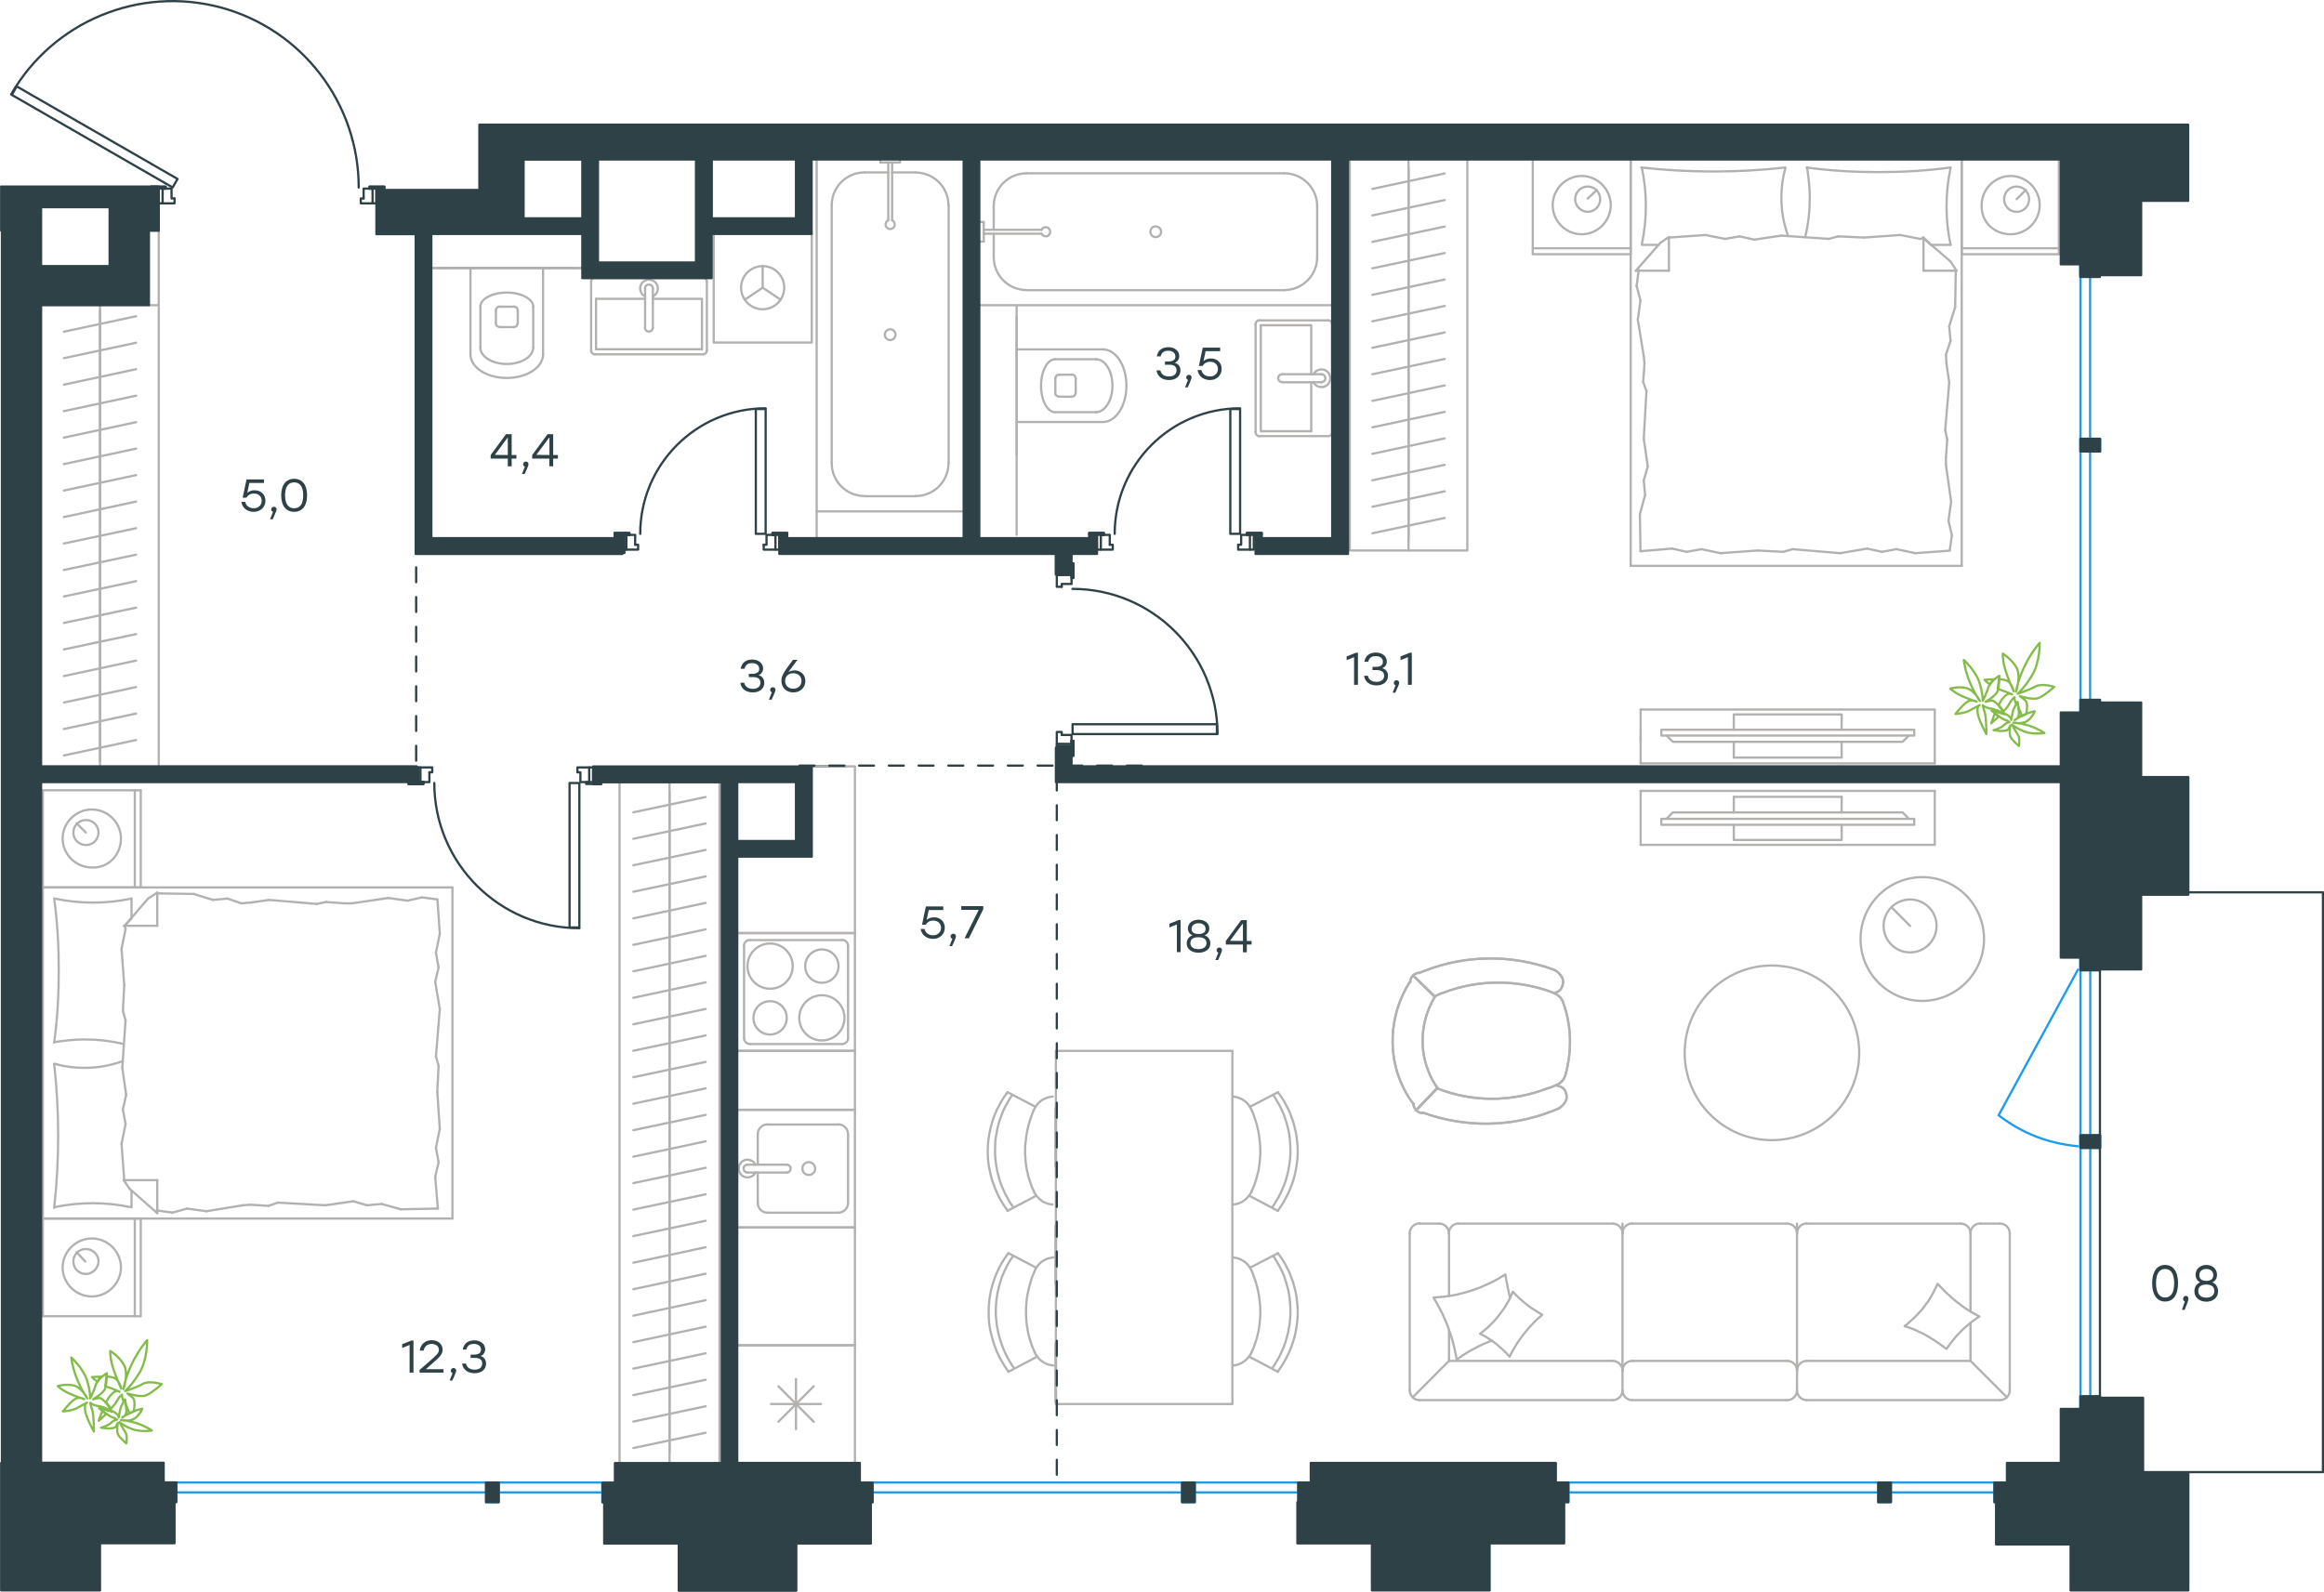 <?xml version="1.0" encoding="utf-8"?>
<!-- Generator: Adobe Illustrator 26.5.0, SVG Export Plug-In . SVG Version: 6.00 Build 0)  -->
<svg version="1.1" id="Слой_1" xmlns="http://www.w3.org/2000/svg" xmlns:xlink="http://www.w3.org/1999/xlink" x="0px" y="0px"
	 viewBox="0 0 1562 1070" style="enable-background:new 0 0 1562 1070;" xml:space="preserve">
<style type="text/css">
	.st0{fill:none;stroke:#1D9CEB;stroke-width:1.5;stroke-linecap:round;stroke-linejoin:round;stroke-miterlimit:22.926;}
	.st1{fill:none;stroke:#2D4146;stroke-width:1.5;stroke-linecap:round;stroke-linejoin:round;stroke-miterlimit:10;}
	.st2{fill:none;stroke:#2D4146;stroke-width:1.5;stroke-linecap:round;stroke-linejoin:round;stroke-miterlimit:10.001;}
	.st3{fill:#2D4146;stroke:#2D4146;stroke-width:1.5;stroke-linecap:round;stroke-linejoin:round;stroke-miterlimit:10;}
	.st4{fill:none;stroke:#B2B1B0;stroke-width:1.5;stroke-linecap:round;stroke-linejoin:round;stroke-miterlimit:10;}
	.st5{fill:none;stroke:#1D9CEB;stroke-width:1.5;stroke-linecap:round;stroke-linejoin:round;stroke-miterlimit:10;}
	.st6{enable-background:new    ;}
	.st7{fill:#2D4146;}
	.st8{fill:none;stroke:#B2B1B0;stroke-width:1.5;stroke-linecap:round;stroke-linejoin:round;stroke-miterlimit:22.926;}
	
		.st9{fill:none;stroke:#2D4146;stroke-width:1.5;stroke-linecap:round;stroke-linejoin:round;stroke-miterlimit:22.926;stroke-dasharray:10;}
	.st10{fill:none;stroke:#84BC4A;stroke-width:1.5;stroke-linecap:round;stroke-linejoin:round;stroke-miterlimit:22.926;}
</style>
<rect x="872.6" y="996.7" class="st0" width="8.5" height="13.2"/>
<rect x="794.5" y="996.7" class="st0" width="8.5" height="13.2"/>
<rect x="577.8" y="996.7" class="st0" width="8.5" height="13.2"/>
<line class="st0" x1="881.1" y1="1003.3" x2="577.8" y2="1003.3"/>
<line class="st0" x1="881.1" y1="996.7" x2="577.8" y2="996.7"/>
<rect x="1340.5" y="996.7" class="st0" width="8.5" height="13.2"/>
<rect x="1262.4" y="996.7" class="st0" width="8.5" height="13.2"/>
<rect x="1045.7" y="996.7" class="st0" width="8.5" height="13.2"/>
<line class="st0" x1="1348.9" y1="1003.3" x2="1045.7" y2="1003.3"/>
<line class="st0" x1="1348.9" y1="996.7" x2="1045.7" y2="996.7"/>
<rect x="404.8" y="996.7" class="st0" width="8.5" height="13.2"/>
<rect x="326.7" y="996.7" class="st0" width="8.5" height="13.2"/>
<rect x="109.9" y="996.7" class="st0" width="8.5" height="13.2"/>
<line class="st0" x1="413.2" y1="1003.3" x2="109.9" y2="1003.3"/>
<line class="st0" x1="413.2" y1="996.7" x2="109.9" y2="996.7"/>
<rect x="1398.3" y="175.6" class="st0" width="13.2" height="8.5"/>
<rect x="1398.3" y="295" class="st0" width="13.2" height="8.5"/>
<rect x="1398.3" y="470.5" class="st0" width="13.2" height="8.5"/>
<line class="st0" x1="1404.8" y1="175.6" x2="1404.8" y2="478.9"/>
<line class="st0" x1="1398.3" y1="175.6" x2="1398.3" y2="478.9"/>
<rect x="1398.3" y="643.8" class="st0" width="13.2" height="8.5"/>
<rect x="1398.3" y="763.2" class="st0" width="13.2" height="8.5"/>
<rect x="1398.3" y="938.7" class="st0" width="13.2" height="8.5"/>
<line class="st0" x1="1404.9" y1="643.8" x2="1404.9" y2="947.2"/>
<line class="st0" x1="1398.3" y1="643.8" x2="1398.3" y2="947.2"/>
<line class="st1" x1="568.3" y1="515.2" x2="545.6" y2="515.2"/>
<line class="st1" x1="709.7" y1="942.6" x2="709.7" y2="903.1"/>
<line class="st1" x1="709.7" y1="863.5" x2="709.7" y2="823.9"/>
<line class="st1" x1="709.7" y1="784.3" x2="709.7" y2="744.7"/>
<rect x="418.4" y="359.6" class="st1" width="2.6" height="9.9"/>
<rect x="521.2" y="359.6" class="st1" width="2.6" height="9.9"/>
<path class="st1" d="M514.6,274.5c-46.6,0-84.3,37.8-84.3,84.4"/>
<rect x="508" y="275" class="st1" width="6.6" height="83.9"/>
<polyline class="st1" points="521.2,359.6 519.2,359.6 519.2,358.3 529.1,358.3 529.1,359.6 523.8,359.6 "/>
<polyline class="st1" points="418.4,359.6 413.1,359.6 413.1,358.3 423,358.3 423,359.6 421,359.6 "/>
<polyline class="st1" points="418.4,359.6 413.1,359.6 413.1,358.3 423,358.3 423,359.6 421,359.6 "/>
<polyline class="st1" points="521.2,359.6 519.2,359.6 519.2,358.3 529.1,358.3 529.1,359.6 523.8,359.6 "/>
<polyline class="st1" points="421,359.6 426.9,359.6 426.9,366.2 "/>
<polyline class="st1" points="426.9,366.2 428.9,366.2 428.9,369.5 421,369.5 "/>
<polyline class="st1" points="521.2,369.5 513.3,369.5 513.3,366.2 "/>
<polyline class="st1" points="513.3,366.2 515.2,366.2 515.2,359.6 521.2,359.6 "/>
<rect x="737.3" y="359.6" class="st1" width="2.6" height="9.9"/>
<rect x="840.1" y="359.6" class="st1" width="2.6" height="9.9"/>
<path class="st1" d="M833.5,274.5c-46.6,0-84.3,37.8-84.3,84.4"/>
<rect x="826.9" y="275" class="st1" width="6.6" height="83.9"/>
<polyline class="st1" points="840.1,359.6 838.1,359.6 838.1,358.3 848,358.3 848,359.6 842.8,359.6 "/>
<polyline class="st1" points="737.3,359.6 732.1,359.6 732.1,358.3 741.9,358.3 741.9,359.6 740,359.6 "/>
<polyline class="st1" points="737.3,359.6 732.1,359.6 732.1,358.3 741.9,358.3 741.9,359.6 740,359.6 "/>
<polyline class="st1" points="840.1,359.6 838.1,359.6 838.1,358.3 848,358.3 848,359.6 842.8,359.6 "/>
<polyline class="st1" points="740,359.6 745.9,359.6 745.9,366.2 "/>
<polyline class="st1" points="745.9,366.2 747.9,366.2 747.9,369.5 740,369.5 "/>
<polyline class="st1" points="840.1,369.5 832.2,369.5 832.2,366.2 "/>
<polyline class="st1" points="832.2,366.2 834.2,366.2 834.2,359.6 840.1,359.6 "/>
<rect x="280" y="515.9" class="st1" width="2.6" height="9.9"/>
<rect x="396" y="515.9" class="st1" width="2.6" height="9.9"/>
<path class="st1" d="M291.9,526.4c0,53.9,43.7,97.6,97.5,97.6"/>
<rect x="382.8" y="526.4" class="st1" width="6.6" height="97.1"/>
<line class="st1" x1="284.6" y1="525.8" x2="282.6" y2="525.8"/>
<polyline class="st1" points="280,525.8 274.7,525.8 274.7,527.1 284.6,527.1 284.6,525.8 "/>
<line class="st1" x1="403.9" y1="525.8" x2="398.6" y2="525.8"/>
<polyline class="st1" points="403.9,525.8 403.9,527.1 394,527.1 394,525.8 396,525.8 394,525.8 394,527.1 403.9,527.1 403.9,525.8 
	398.6,525.8 "/>
<line class="st1" x1="284.6" y1="525.8" x2="282.6" y2="525.8"/>
<polyline class="st1" points="280,525.8 274.7,525.8 274.7,527.1 284.6,527.1 284.6,525.8 "/>
<polyline class="st1" points="388.1,519.2 390.1,519.2 390.1,525.8 396,525.8 "/>
<polyline class="st1" points="396,515.9 388.1,515.9 388.1,519.2 "/>
<polyline class="st1" points="288.6,519.2 290.5,519.2 290.5,515.9 282.6,515.9 "/>
<polyline class="st1" points="282.6,525.8 288.6,525.8 288.6,519.2 "/>
<rect x="250.4" y="126.8" class="st1" width="2.6" height="9.9"/>
<rect x="106.7" y="126.8" class="st1" width="2.6" height="9.9"/>
<path class="st1" d="M241.1,126.1C241.1,69.4,203,19.7,148.3,5C93.6-9.6,35.8,14.3,7.5,63.4"/>
<rect x="60.3" y="29.7" transform="matrix(0.499 -0.867 0.867 0.499 -47.897 101.26)" class="st2" width="6.6" height="124.7"/>
<line class="st1" x1="101.5" y1="126.8" x2="106.7" y2="126.8"/>
<polyline class="st1" points="109.4,126.8 111.3,126.8 111.3,125.5 101.5,125.5 101.5,126.8 "/>
<line class="st1" x1="248.4" y1="126.8" x2="250.4" y2="126.8"/>
<polyline class="st1" points="253,126.8 258.3,126.8 258.3,125.5 248.4,125.5 248.4,126.8 "/>
<line class="st1" x1="101.5" y1="126.8" x2="106.7" y2="126.8"/>
<polyline class="st1" points="109.4,126.8 111.3,126.8 111.3,125.5 101.5,125.5 101.5,126.8 "/>
<line class="st1" x1="248.4" y1="126.8" x2="250.4" y2="126.8"/>
<polyline class="st1" points="253,126.8 258.3,126.8 258.3,125.5 248.4,125.5 248.4,126.8 "/>
<polyline class="st1" points="244.4,133.4 242.5,133.4 242.5,136.7 250.4,136.7 "/>
<polyline class="st1" points="250.4,126.8 244.4,126.8 244.4,133.4 "/>
<polyline class="st1" points="117.3,133.4 115.3,133.4 115.3,126.8 109.4,126.8 "/>
<polyline class="st1" points="109.4,136.7 117.3,136.7 117.3,133.4 "/>
<rect x="710.3" y="500.1" class="st1" width="9.9" height="2.6"/>
<rect x="710.3" y="384" class="st1" width="9.9" height="2.6"/>
<path class="st1" d="M818.3,493.5c0-53.9-43.7-97.6-97.5-97.6"/>
<rect x="720.9" y="486.9" class="st1" width="97" height="6.6"/>
<line class="st1" x1="720.2" y1="498.1" x2="720.2" y2="500.1"/>
<polyline class="st1" points="720.2,502.7 720.2,508 721.5,508 721.5,498.1 720.2,498.1 "/>
<line class="st1" x1="720.2" y1="378.7" x2="720.2" y2="384"/>
<polyline class="st1" points="720.2,378.7 721.5,378.7 721.5,388.6 720.2,388.6 720.2,386.6 720.2,388.6 721.5,388.6 721.5,378.7 
	720.2,378.7 720.2,384 "/>
<line class="st1" x1="720.2" y1="498.1" x2="720.2" y2="500.1"/>
<polyline class="st1" points="720.2,502.7 720.2,508 721.5,508 721.5,498.1 720.2,498.1 "/>
<polyline class="st1" points="713.6,494.1 713.6,492.1 710.3,492.1 710.3,500.1 "/>
<polyline class="st1" points="720.2,500.1 720.2,494.1 713.6,494.1 "/>
<polyline class="st1" points="713.6,394.5 713.6,392.6 720.2,392.6 720.2,386.6 "/>
<polyline class="st1" points="710.3,386.6 710.3,394.5 713.6,394.5 "/>
<polygon class="st3" points="1440.4,939.7 1411.8,939.7 1411.8,943.3 1411.4,943.3 1411.4,938.7 1398.3,938.7 1398.3,947.2 
	1411.4,947.2 1411.4,947.2 1385.1,947.2 1385.1,983.5 1348.9,983.5 1348.9,996.7 1340.5,996.7 1340.5,1009.9 1341.6,1009.9 
	1341.6,1038.3 1391.7,1038.3 1391.7,1069.2 1470.8,1069.2 1470.8,990.1 1440.4,990.1 "/>
<rect x="794.5" y="996.7" class="st3" width="8.5" height="13.2"/>
<rect x="1262.4" y="996.7" class="st3" width="8.5" height="13.2"/>
<rect x="326.7" y="996.7" class="st3" width="8.5" height="13.2"/>
<rect x="1398.3" y="295" class="st3" width="13.2" height="8.5"/>
<rect x="1398.3" y="763.2" class="st3" width="13.2" height="8.5"/>
<polygon class="st3" points="1045.7,983.5 881,983.5 881,996.7 872.6,996.7 872.6,1009.9 872,1009.9 872,1037.6 922.1,1037.6 
	922.1,1069.2 1001.2,1069.2 1001.2,1037.6 1051.3,1037.6 1051.3,1009.9 1054.1,1009.9 1054.1,996.7 1045.7,996.7 "/>
<rect x="1411.4" y="599.9" class="st1" width="149.9" height="389.8"/>
<path class="st4" d="M1132.3,707.8c0,32.4,26.2,58.7,58.6,58.7s58.7-26.3,58.7-58.7s-26.3-58.7-58.7-58.7
	C1158.6,649.1,1132.3,675.4,1132.3,707.8z"/>
<line class="st4" x1="1237.8" y1="535.7" x2="1237.8" y2="546.2"/>
<line class="st4" x1="1165.3" y1="535.7" x2="1165.3" y2="546.2"/>
<polyline class="st4" points="1120.1,550.5 1124.3,546.2 1278.8,546.2 1283,550.5 "/>
<rect x="1116.6" y="550.5" class="st4" width="170" height="4"/>
<polyline class="st4" points="1165.3,554.4 1165.3,564.7 1237.8,564.7 1237.8,554.4 "/>
<line class="st4" x1="1237.8" y1="535.7" x2="1165.3" y2="535.7"/>
<polyline class="st4" points="1300.4,568 1300.4,531.7 1300.4,568 1102.7,568 "/>
<path class="st4" d="M1300.4,531.7h-197.7H1300.4z"/>
<line class="st4" x1="1102.7" y1="568" x2="1102.7" y2="531.7"/>
<line class="st4" x1="1102.7" y1="494.8" x2="1102.7" y2="498.1"/>
<line class="st4" x1="1237.8" y1="509.3" x2="1237.8" y2="498.8"/>
<line class="st4" x1="1165.3" y1="509.3" x2="1165.3" y2="498.8"/>
<polyline class="st4" points="1120.1,494.5 1124.3,498.7 1278.8,498.7 1283,494.5 "/>
<rect x="1116.6" y="490.6" class="st4" width="170" height="3.9"/>
<polyline class="st4" points="1165.3,490.6 1165.3,480.3 1237.8,480.3 1237.8,490.6 "/>
<line class="st4" x1="1237.8" y1="509.3" x2="1165.3" y2="509.3"/>
<polyline class="st4" points="1300.4,477 1300.4,513.2 1300.4,477 1102.7,477 "/>
<path class="st4" d="M1300.4,513.2h-197.7H1300.4z"/>
<line class="st4" x1="1102.7" y1="477" x2="1102.7" y2="513.2"/>
<line class="st4" x1="67.2" y1="511.6" x2="67.2" y2="493.8"/>
<line class="st4" x1="91.5" y1="497.5" x2="42.9" y2="507.9"/>
<line class="st4" x1="67.2" y1="493.8" x2="67.2" y2="476"/>
<line class="st4" x1="91.5" y1="479.7" x2="42.9" y2="490.1"/>
<line class="st4" x1="67.2" y1="476" x2="67.2" y2="458.2"/>
<line class="st4" x1="91.5" y1="461.9" x2="42.9" y2="472.3"/>
<line class="st4" x1="67.2" y1="458.2" x2="67.2" y2="440.3"/>
<line class="st4" x1="91.5" y1="444.1" x2="42.9" y2="454.5"/>
<line class="st4" x1="67.2" y1="440.4" x2="67.2" y2="422.6"/>
<line class="st4" x1="91.5" y1="426.3" x2="42.9" y2="436.6"/>
<line class="st4" x1="67.2" y1="422.6" x2="67.2" y2="404.7"/>
<line class="st4" x1="91.5" y1="408.5" x2="42.9" y2="418.8"/>
<line class="st4" x1="67.2" y1="404.7" x2="67.2" y2="386.9"/>
<line class="st4" x1="91.5" y1="390.7" x2="42.9" y2="401"/>
<line class="st4" x1="67.2" y1="386.9" x2="67.2" y2="369.1"/>
<line class="st4" x1="91.5" y1="372.9" x2="42.9" y2="383.2"/>
<line class="st4" x1="67.2" y1="369.1" x2="67.2" y2="351.3"/>
<line class="st4" x1="91.5" y1="355.1" x2="42.9" y2="365.4"/>
<line class="st4" x1="67.2" y1="351.3" x2="67.2" y2="333.5"/>
<line class="st4" x1="91.5" y1="337.2" x2="42.9" y2="347.6"/>
<line class="st4" x1="67.2" y1="333.5" x2="67.2" y2="315.7"/>
<line class="st4" x1="91.5" y1="319.4" x2="42.9" y2="329.8"/>
<line class="st4" x1="67.2" y1="515.2" x2="67.2" y2="205.2"/>
<line class="st4" x1="67.2" y1="315.7" x2="67.2" y2="297.9"/>
<line class="st4" x1="91.5" y1="301.6" x2="42.9" y2="312"/>
<line class="st4" x1="67.2" y1="297.9" x2="67.2" y2="280.1"/>
<line class="st4" x1="91.5" y1="283.8" x2="42.9" y2="294.2"/>
<line class="st4" x1="67.2" y1="280.1" x2="67.2" y2="262.3"/>
<line class="st4" x1="91.5" y1="266" x2="42.9" y2="276.4"/>
<line class="st4" x1="67.2" y1="262.3" x2="67.2" y2="244.5"/>
<line class="st4" x1="91.5" y1="248.2" x2="42.9" y2="258.6"/>
<line class="st4" x1="67.2" y1="244.5" x2="67.2" y2="226.7"/>
<line class="st4" x1="91.5" y1="230.4" x2="42.9" y2="240.8"/>
<line class="st4" x1="67.2" y1="226.7" x2="67.2" y2="208.8"/>
<line class="st4" x1="91.5" y1="212.6" x2="42.9" y2="223"/>
<polyline class="st4" points="106.7,515.2 106.7,205.2 100.1,205.2 "/>
<line class="st4" x1="450" y1="532" x2="450" y2="549.8"/>
<line class="st4" x1="425.7" y1="546.1" x2="474.3" y2="535.8"/>
<line class="st4" x1="450" y1="549.8" x2="450" y2="567.7"/>
<line class="st4" x1="425.7" y1="563.9" x2="474.3" y2="553.6"/>
<line class="st4" x1="450" y1="567.7" x2="450" y2="585.5"/>
<line class="st4" x1="425.7" y1="581.7" x2="474.3" y2="571.4"/>
<line class="st4" x1="450" y1="585.5" x2="450" y2="603.3"/>
<line class="st4" x1="425.7" y1="599.5" x2="474.3" y2="589.2"/>
<line class="st4" x1="450" y1="603.3" x2="450" y2="621.1"/>
<line class="st4" x1="425.7" y1="617.4" x2="474.3" y2="607"/>
<line class="st4" x1="450" y1="621.1" x2="450" y2="638.9"/>
<line class="st4" x1="425.7" y1="635.2" x2="474.3" y2="624.8"/>
<line class="st4" x1="450" y1="638.9" x2="450" y2="656.7"/>
<line class="st4" x1="425.7" y1="653" x2="474.3" y2="642.6"/>
<line class="st4" x1="450" y1="656.7" x2="450" y2="674.5"/>
<line class="st4" x1="425.7" y1="670.8" x2="474.3" y2="660.4"/>
<line class="st4" x1="450" y1="674.5" x2="450" y2="692.3"/>
<line class="st4" x1="425.7" y1="688.6" x2="474.3" y2="678.3"/>
<line class="st4" x1="450" y1="692.3" x2="450" y2="710.1"/>
<line class="st4" x1="425.7" y1="706.4" x2="474.3" y2="696.1"/>
<line class="st4" x1="450" y1="710.1" x2="450" y2="727.9"/>
<line class="st4" x1="425.7" y1="724.2" x2="474.3" y2="713.9"/>
<line class="st4" x1="450" y1="727.9" x2="450" y2="745.7"/>
<line class="st4" x1="425.7" y1="742" x2="474.3" y2="731.7"/>
<line class="st4" x1="450" y1="745.7" x2="450" y2="763.5"/>
<line class="st4" x1="425.7" y1="759.8" x2="474.3" y2="749.5"/>
<line class="st4" x1="450" y1="763.5" x2="450" y2="781.4"/>
<line class="st4" x1="425.7" y1="777.6" x2="474.3" y2="767.3"/>
<line class="st4" x1="450" y1="781.4" x2="450" y2="799.2"/>
<line class="st4" x1="425.7" y1="795.4" x2="474.3" y2="785.1"/>
<line class="st4" x1="450" y1="799.2" x2="450" y2="817"/>
<line class="st4" x1="425.7" y1="813.2" x2="474.3" y2="802.9"/>
<line class="st4" x1="450" y1="817" x2="450" y2="834.8"/>
<line class="st4" x1="425.7" y1="831" x2="474.3" y2="820.7"/>
<line class="st4" x1="450" y1="834.8" x2="450" y2="852.6"/>
<line class="st4" x1="425.7" y1="848.9" x2="474.3" y2="838.5"/>
<line class="st4" x1="450" y1="852.6" x2="450" y2="870.4"/>
<line class="st4" x1="425.7" y1="866.7" x2="474.3" y2="856.3"/>
<line class="st4" x1="450" y1="525.8" x2="450" y2="983.5"/>
<line class="st4" x1="450" y1="870.4" x2="450" y2="888.2"/>
<line class="st4" x1="425.7" y1="884.5" x2="474.3" y2="874.1"/>
<line class="st4" x1="450" y1="888.2" x2="450" y2="906"/>
<line class="st4" x1="425.7" y1="902.3" x2="474.3" y2="891.9"/>
<line class="st4" x1="450" y1="906" x2="450" y2="923.8"/>
<line class="st4" x1="425.7" y1="920.1" x2="474.3" y2="909.8"/>
<line class="st4" x1="450" y1="923.8" x2="450" y2="941.6"/>
<line class="st4" x1="425.7" y1="937.9" x2="474.3" y2="927.6"/>
<line class="st4" x1="450" y1="941.6" x2="450" y2="959.4"/>
<line class="st4" x1="425.7" y1="955.7" x2="474.3" y2="945.4"/>
<line class="st4" x1="450" y1="959.4" x2="450" y2="977.2"/>
<line class="st4" x1="425.7" y1="973.5" x2="474.3" y2="963.2"/>
<line class="st4" x1="483.6" y1="983.5" x2="483.6" y2="525.8"/>
<line class="st4" x1="416.4" y1="525.8" x2="416.4" y2="983.5"/>
<line class="st4" x1="1283.8" y1="622.5" x2="1271.3" y2="609.9"/>
<path class="st4" d="M1301.6,622.5c0-9.9-8-17.8-17.8-17.8s-17.8,8-17.8,17.8s8,17.8,17.8,17.8S1301.6,632.3,1301.6,622.5z"/>
<path class="st4" d="M1333.5,631.3c0-23-18.6-41.6-41.5-41.6s-41.5,18.6-41.5,41.6s18.6,41.6,41.5,41.6
	C1314.9,672.8,1333.5,654.2,1333.5,631.3z"/>
<line class="st4" x1="1324.4" y1="914.9" x2="1324.4" y2="889.3"/>
<polygon class="st4" points="1302.3,863.1 1301.3,865.2 1300.3,867.2 1299.3,869.2 1298.2,871.2 1297,873.2 1295.8,875.1 
	1294.4,876.9 1293.1,878.7 1291.7,880.5 1290.1,882.2 1288.6,883.9 1287,885.5 1285.3,887.1 1283.6,888.6 1281.9,890.1 
	1280.1,891.5 1282,892.1 1283.9,892.8 1285.8,893.5 1287.7,894.3 1289.5,895.2 1291.3,896 1293.1,896.9 1294.9,897.9 1296.6,898.9 
	1298.3,900 1300.1,901 1301.7,902.2 1303.4,903.3 1305,904.5 1308.3,906.9 1309.4,905.3 1310.5,903.7 1311.7,902.2 1313,900.6 
	1314.2,899.1 1315.5,897.6 1316.9,896.2 1318.2,894.8 1319.6,893.5 1321.1,892.1 1322.5,890.9 1324.1,889.6 1325.6,888.4 
	1327.2,887.3 1328.8,886.1 1330.4,885.1 1328.4,884 1326.5,882.9 1324.5,881.8 1322.6,880.6 1320.7,879.4 1318.9,878.1 
	1317.1,876.7 1315.3,875.4 1313.6,873.9 1311.9,872.5 1310.2,871 1308.6,869.5 1306.9,867.9 1305.4,866.3 1303.8,864.7 "/>
<line class="st4" x1="973.9" y1="914.9" x2="973.9" y2="894.5"/>
<polyline class="st4" points="1014.9,872.3 1014,868.5 1013.2,864.6 1012.4,860.6 1012.1,858.7 1011.8,856.8 1009.1,858.4 
	1006.3,860.1 1003.4,861.6 1000.6,863 997.6,864.3 994.7,865.6 991.7,866.7 988.7,867.7 985.6,868.7 982.5,869.5 979.4,870.3 
	976.2,870.9 973.1,871.4 969.9,871.8 966.7,872.1 963.5,872.3 964.9,874.7 966.3,877.2 967.6,879.6 968.9,882.1 970.1,884.6 
	971.2,887.2 972.3,889.7 973.3,892.3 974.2,895 975.1,897.6 976,900.3 976.7,903 977.4,905.7 978,908.5 978.6,911.3 979.1,914 
	981.8,912.1 984.7,910.2 987.6,908.4 990.6,906.8 993.6,905.2 996.7,903.7 999.8,902.4 1002.9,901.2 "/>
<polygon class="st4" points="1016.8,868.4 1015.9,870.5 1014.9,872.6 1013.9,874.6 1012.8,876.5 1011.6,878.5 1010.4,880.4 
	1009,882.2 1007.7,884 1006.3,885.7 1004.8,887.5 1003.3,889.1 1001.7,890.7 1000.1,892.3 998.4,893.8 996.6,895.2 994.8,896.7 
	996.2,897.4 997.6,898.1 999,898.9 1000.3,899.8 1001.6,900.6 1002.9,901.5 1004.2,902.4 1005.4,903.3 1006.6,904.3 1007.8,905.4 
	1009,906.4 1010.2,907.5 1011.3,908.6 1012.5,909.7 1013.6,910.9 1014.6,912.1 1015.6,910.1 1016.7,908.1 1017.9,906.1 1019,904.2 
	1020.2,902.3 1021.5,900.5 1022.8,898.6 1024.2,896.8 1025.6,895.1 1027,893.4 1028.5,891.7 1030,890.1 1031.6,888.4 1033.2,886.9 
	1034.9,885.4 1036.6,883.9 1033.9,882.3 1031.2,880.6 1028.6,878.9 1026.1,877 1023.7,875 1021.3,872.9 1019,870.7 "/>
<line class="st4" x1="1324.4" y1="914.9" x2="1348.9" y2="939.4"/>
<line class="st4" x1="973.9" y1="914.9" x2="949.5" y2="939.4"/>
<line class="st4" x1="1083.9" y1="941.3" x2="954.1" y2="941.3"/>
<line class="st4" x1="1083.9" y1="914.9" x2="973.9" y2="914.9"/>
<line class="st4" x1="1214.4" y1="941.3" x2="1344.2" y2="941.3"/>
<line class="st4" x1="1097.1" y1="941.3" x2="1201.2" y2="941.3"/>
<line class="st4" x1="1201.2" y1="914.9" x2="1097.1" y2="914.9"/>
<line class="st4" x1="1324.4" y1="914.9" x2="1214.4" y2="914.9"/>
<path class="st4" d="M1207.8,934.7c0,3.6,3,6.6,6.6,6.6"/>
<path class="st4" d="M1201.2,941.3c3.6,0,6.6-2.9,6.6-6.6"/>
<path class="st4" d="M1090.5,934.7c0,3.6,2.9,6.6,6.6,6.6"/>
<path class="st4" d="M1083.9,941.3c3.6,0,6.6-2.9,6.6-6.6"/>
<path class="st4" d="M1214.4,914.9c-3.6,0-6.6,2.9-6.6,6.6"/>
<path class="st4" d="M1207.8,921.5c0-3.6-2.9-6.6-6.6-6.6"/>
<path class="st4" d="M1097.1,914.9c-3.6,0-6.6,2.9-6.6,6.6"/>
<path class="st4" d="M1090.5,921.5c0-3.6-3-6.6-6.6-6.6"/>
<line class="st4" x1="1214.4" y1="822.6" x2="1317.9" y2="822.6"/>
<line class="st4" x1="1097.1" y1="822.6" x2="1201.2" y2="822.6"/>
<line class="st4" x1="980.5" y1="822.6" x2="1083.9" y2="822.6"/>
<path class="st4" d="M1324.4,829.2c0-3.6-2.9-6.6-6.6-6.6"/>
<path class="st4" d="M1214.4,822.5c-3.6,0-6.6,3-6.6,6.6"/>
<path class="st4" d="M1207.8,829.2c0-3.6-2.9-6.6-6.6-6.6"/>
<path class="st4" d="M1097.1,822.5c-3.6,0-6.6,3-6.6,6.6"/>
<path class="st4" d="M1090.5,829.2c0-3.6-3-6.6-6.6-6.6"/>
<path class="st4" d="M980.4,822.5c-3.6,0-6.6,3-6.6,6.6"/>
<path class="st4" d="M1331,822.5c-3.6,0-6.6,3-6.6,6.6"/>
<path class="st4" d="M1350.8,829.2c0-3.6-2.9-6.6-6.6-6.6"/>
<path class="st4" d="M1344.2,941.3c3.6,0,6.6-2.9,6.6-6.6"/>
<path class="st4" d="M947.5,934.7c0,3.6,3,6.6,6.6,6.6"/>
<path class="st4" d="M973.9,829.2c0-3.6-2.9-6.6-6.6-6.6"/>
<path class="st4" d="M954.1,822.5c-3.6,0-6.6,3-6.6,6.6"/>
<line class="st4" x1="1207.8" y1="934.7" x2="1207.8" y2="822.6"/>
<line class="st4" x1="1090.5" y1="934.7" x2="1090.5" y2="822.6"/>
<line class="st4" x1="1350.8" y1="934.7" x2="1350.8" y2="829.2"/>
<line class="st4" x1="1344.2" y1="822.6" x2="1331" y2="822.6"/>
<line class="st4" x1="1324.4" y1="829.2" x2="1324.4" y2="881.8"/>
<line class="st4" x1="947.5" y1="934.7" x2="947.5" y2="829.2"/>
<line class="st4" x1="954.1" y1="822.6" x2="967.3" y2="822.6"/>
<line class="st4" x1="973.9" y1="829.2" x2="973.9" y2="871.3"/>
<path class="st4" d="M720.3,266.7c1.5,0,2.6-1.2,2.6-2.6"/>
<path class="st4" d="M723,254.5c0-1.5-1.2-2.7-2.6-2.7"/>
<path class="st4" d="M709.2,264c0,1.5,1.2,2.6,2.6,2.6"/>
<path class="st4" d="M711.9,251.9c-1.5,0-2.6,1.2-2.6,2.7"/>
<line class="st4" x1="711.9" y1="266.7" x2="720.3" y2="266.7"/>
<line class="st4" x1="723" y1="264" x2="723" y2="254.5"/>
<line class="st4" x1="720.3" y1="251.9" x2="711.9" y2="251.9"/>
<line class="st4" x1="709.3" y1="254.5" x2="709.3" y2="264"/>
<path class="st4" d="M709.2,241.5c-5.2,0-9.5,8-9.5,17.8s4.2,17.8,9.5,17.8"/>
<line class="st4" x1="736.7" y1="277.1" x2="709.3" y2="277.1"/>
<path class="st4" d="M736.6,277.1c6.1,0,11.1-8,11.1-17.8c0-9.8-4.9-17.8-11.1-17.8"/>
<line class="st4" x1="736.7" y1="241.5" x2="709.3" y2="241.5"/>
<path class="st4" d="M741.3,283.7c8.7,0,15.8-10.9,15.8-24.4s-7.1-24.4-15.8-24.4"/>
<line class="st4" x1="741.3" y1="283.7" x2="683.3" y2="283.7"/>
<line class="st4" x1="741.3" y1="234.9" x2="683.3" y2="234.9"/>
<line class="st4" x1="683.3" y1="305.5" x2="683.3" y2="213.1"/>
<line class="st4" x1="946.7" y1="362.2" x2="946.7" y2="344.4"/>
<line class="st4" x1="971" y1="348.2" x2="922.4" y2="358.5"/>
<line class="st4" x1="946.7" y1="344.4" x2="946.7" y2="326.6"/>
<line class="st4" x1="971" y1="330.3" x2="922.4" y2="340.7"/>
<line class="st4" x1="946.7" y1="326.6" x2="946.7" y2="308.8"/>
<line class="st4" x1="971" y1="312.5" x2="922.4" y2="322.9"/>
<line class="st4" x1="946.7" y1="308.8" x2="946.7" y2="291"/>
<line class="st4" x1="971" y1="294.7" x2="922.4" y2="305.1"/>
<line class="st4" x1="946.7" y1="291" x2="946.7" y2="273.2"/>
<line class="st4" x1="971" y1="276.9" x2="922.4" y2="287.3"/>
<line class="st4" x1="946.7" y1="273.2" x2="946.7" y2="255.4"/>
<line class="st4" x1="971" y1="259.1" x2="922.4" y2="269.5"/>
<line class="st4" x1="946.7" y1="255.4" x2="946.7" y2="237.6"/>
<line class="st4" x1="971" y1="241.3" x2="922.4" y2="251.6"/>
<line class="st4" x1="946.7" y1="237.6" x2="946.7" y2="219.7"/>
<line class="st4" x1="971" y1="223.5" x2="922.4" y2="233.8"/>
<line class="st4" x1="946.7" y1="370.1" x2="946.7" y2="105"/>
<line class="st4" x1="946.7" y1="219.7" x2="946.7" y2="201.9"/>
<line class="st4" x1="971" y1="205.7" x2="922.4" y2="216"/>
<line class="st4" x1="946.7" y1="201.9" x2="946.7" y2="184.1"/>
<line class="st4" x1="971" y1="187.9" x2="922.4" y2="198.2"/>
<line class="st4" x1="946.7" y1="184.1" x2="946.7" y2="166.3"/>
<line class="st4" x1="971" y1="170.1" x2="922.4" y2="180.4"/>
<line class="st4" x1="946.7" y1="166.3" x2="946.7" y2="148.5"/>
<line class="st4" x1="971" y1="152.3" x2="922.4" y2="162.6"/>
<line class="st4" x1="946.7" y1="148.5" x2="946.7" y2="130.7"/>
<line class="st4" x1="971" y1="134.5" x2="922.4" y2="144.8"/>
<line class="st4" x1="946.7" y1="130.7" x2="946.7" y2="112.9"/>
<line class="st4" x1="971" y1="116.6" x2="922.4" y2="127"/>
<polyline class="st4" points="907.2,105 907.2,370.1 986.2,370.1 986.2,105 "/>
<line class="st4" x1="881.3" y1="257" x2="881.3" y2="289.9"/>
<polyline class="st4" points="881.3,251.6 881.3,218.7 847.4,218.7 "/>
<polyline class="st4" points="847.4,218.7 847.4,289.9 881.3,289.9 "/>
<path class="st4" d="M843.9,290.6c0,1.5,1.2,2.7,2.6,2.7"/>
<path class="st4" d="M846.5,215.3c-1.5,0-2.6,1.2-2.6,2.7"/>
<path class="st4" d="M892.7,293.2c1.5,0,2.7-1.2,2.7-2.7"/>
<path class="st4" d="M895.3,218c0-1.5-1.2-2.7-2.7-2.7"/>
<path class="st4" d="M861.8,251.6c-1.5,0-2.7,1.2-2.7,2.6c0,1.5,1.2,2.7,2.7,2.7"/>
<line class="st4" x1="888.2" y1="257" x2="861.9" y2="257"/>
<path class="st4" d="M888.2,256.9c1.5,0,2.6-1.2,2.6-2.6c0-1.5-1.2-2.7-2.6-2.7"/>
<line class="st4" x1="888.2" y1="251.6" x2="861.9" y2="251.6"/>
<path class="st4" d="M882.8,256.9c1.2,2.5,4,3.8,6.7,3.2c2.7-0.6,4.6-3,4.6-5.8s-1.9-5.2-4.6-5.8c-2.7-0.6-5.5,0.7-6.7,3.2"/>
<line class="st4" x1="892.7" y1="293.2" x2="846.6" y2="293.2"/>
<line class="st4" x1="843.9" y1="290.6" x2="843.9" y2="218"/>
<line class="st4" x1="846.6" y1="215.4" x2="892.7" y2="215.4"/>
<line class="st4" x1="895.3" y1="218" x2="895.3" y2="290.6"/>
<line class="st4" x1="667.9" y1="138.6" x2="667.9" y2="154.5"/>
<path class="st4" d="M700,157.1c0.6,1.3,2.1,2,3.5,1.7s2.4-1.6,2.4-3s-1-2.7-2.4-3s-2.9,0.4-3.5,1.7"/>
<line class="st4" x1="661.2" y1="154.5" x2="700" y2="154.5"/>
<line class="st4" x1="661.2" y1="157.1" x2="700" y2="157.1"/>
<line class="st4" x1="661.2" y1="162.4" x2="658.2" y2="162.4"/>
<polyline class="st4" points="661.2,162.4 661.2,149.2 658.2,149.2 "/>
<path class="st4" d="M773.2,155.8c0,2,1.6,3.6,3.6,3.6s3.6-1.6,3.6-3.6s-1.6-3.6-3.6-3.6C774.8,152.1,773.2,153.7,773.2,155.8z"/>
<path class="st4" d="M690,116.5c-12.2,0-22.1,9.9-22.1,22.1"/>
<path class="st4" d="M667.9,172.9c0,12.2,9.9,22.1,22.1,22.1"/>
<path class="st4" d="M885.3,138.6c0-12.2-9.9-22.1-22.1-22.1"/>
<path class="st4" d="M863.2,195c12.2,0,22.1-9.9,22.1-22.1"/>
<line class="st4" x1="667.9" y1="172.9" x2="667.9" y2="157.1"/>
<line class="st4" x1="690" y1="116.5" x2="863.2" y2="116.5"/>
<line class="st4" x1="885.3" y1="138.6" x2="885.3" y2="172.9"/>
<line class="st4" x1="863.2" y1="195.1" x2="690" y2="195.1"/>
<line class="st4" x1="658.2" y1="106.3" x2="895.5" y2="106.3"/>
<line class="st4" x1="895.5" y1="205.2" x2="658.2" y2="205.2"/>
<line class="st4" x1="523.2" y1="955.8" x2="546.9" y2="932"/>
<line class="st4" x1="546.9" y1="955.8" x2="523.2" y2="932"/>
<line class="st4" x1="518.2" y1="943.9" x2="551.8" y2="943.9"/>
<line class="st4" x1="535" y1="960.8" x2="535" y2="927.1"/>
<polyline class="st4" points="495.5,904.4 574.6,904.4 574.6,983.5 "/>
<polygon class="st4" points="574.6,825.2 574.6,904.4 574.6,825.2 495.5,825.2 "/>
<line class="st4" x1="495.5" y1="904.4" x2="574.6" y2="904.4"/>
<polygon class="st4" points="574.6,515.2 574.6,627.4 574.6,515.2 545.6,515.2 "/>
<line class="st4" x1="495.5" y1="627.3" x2="574.6" y2="627.3"/>
<line class="st4" x1="509.3" y1="762.5" x2="509.3" y2="783"/>
<path class="st4" d="M543.6,781.3c-2.4,0-4.3,1.9-4.3,4.3c0,2.4,1.9,4.3,4.3,4.3c2.4,0,4.3-1.9,4.3-4.3
	C547.9,783.3,545.9,781.3,543.6,781.3z"/>
<path class="st4" d="M528.7,788.3c1.5,0,2.7-1.2,2.7-2.7s-1.2-2.6-2.7-2.6"/>
<line class="st4" x1="502.4" y1="783" x2="528.8" y2="783"/>
<path class="st4" d="M502.4,783c-1.5,0-2.6,1.2-2.6,2.6c0,1.5,1.2,2.7,2.6,2.7"/>
<line class="st4" x1="502.4" y1="788.3" x2="528.8" y2="788.3"/>
<path class="st4" d="M507.8,783c-1.2-2.5-4-3.8-6.7-3.2s-4.6,3-4.6,5.8s1.9,5.2,4.6,5.8s5.5-0.7,6.7-3.2"/>
<path class="st4" d="M515.9,755.9c-3.6,0-6.6,2.9-6.6,6.6"/>
<path class="st4" d="M509.3,808.7c0,3.6,2.9,6.6,6.6,6.6"/>
<path class="st4" d="M570,762.5c0-3.6-2.9-6.6-6.6-6.6"/>
<path class="st4" d="M563.4,815.3c3.6,0,6.6-3,6.6-6.6"/>
<line class="st4" x1="515.9" y1="756" x2="563.4" y2="756"/>
<line class="st4" x1="570" y1="762.5" x2="570" y2="808.7"/>
<line class="st4" x1="563.4" y1="815.3" x2="515.9" y2="815.3"/>
<line class="st4" x1="509.3" y1="808.7" x2="509.3" y2="788.3"/>
<polyline class="st4" points="495.5,746.1 574.6,746.1 574.6,825.2 495.5,825.2 "/>
<path class="st4" d="M537.2,684.3c0,8.4,6.8,15.2,15.2,15.2s15.2-6.8,15.2-15.2s-6.8-15.2-15.2-15.2S537.2,675.9,537.2,684.3z"/>
<path class="st4" d="M506.4,684.3c0,6.2,5,11.2,11.2,11.2c6.2,0,11.2-5,11.2-11.2s-5-11.2-11.2-11.2
	C511.4,673.1,506.4,678.1,506.4,684.3z"/>
<path class="st4" d="M502.4,649.5c0,8.4,6.8,15.2,15.2,15.2c8.4,0,15.2-6.8,15.2-15.2s-6.8-15.2-15.2-15.2
	C509.2,634.3,502.4,641.1,502.4,649.5z"/>
<path class="st4" d="M541.2,649.5c0,6.2,5,11.2,11.2,11.2s11.2-5,11.2-11.2s-5-11.2-11.2-11.2S541.2,643.3,541.2,649.5z"/>
<path class="st4" d="M500.1,697.9c0,2.2,1.8,4,4,4"/>
<path class="st4" d="M566,701.9c2.2,0,4-1.8,4-4"/>
<path class="st4" d="M504,631.9c-2.2,0-4,1.8-4,4"/>
<path class="st4" d="M570,635.9c0-2.2-1.8-4-4-4"/>
<line class="st4" x1="504.1" y1="701.9" x2="566" y2="701.9"/>
<line class="st4" x1="500.1" y1="635.9" x2="500.1" y2="697.9"/>
<line class="st4" x1="566" y1="632" x2="504.1" y2="632"/>
<line class="st4" x1="570" y1="697.9" x2="570" y2="635.9"/>
<polyline class="st4" points="495.5,706.5 574.6,706.5 574.6,627.3 495.5,627.3 "/>
<polygon class="st4" points="574.6,706.5 574.6,746.1 574.6,706.5 495.5,706.5 "/>
<line class="st4" x1="495.5" y1="746.1" x2="574.6" y2="746.1"/>
<line class="st4" x1="683.3" y1="205.2" x2="683.3" y2="359.6"/>
<path class="st4" d="M333.2,217.2c0,1.5,1.2,2.6,2.6,2.6"/>
<path class="st4" d="M345.3,219.9c1.5,0,2.6-1.2,2.6-2.6"/>
<path class="st4" d="M335.9,206.1c-1.5,0-2.6,1.2-2.6,2.7"/>
<path class="st4" d="M348,208.8c0-1.5-1.2-2.7-2.6-2.7"/>
<line class="st4" x1="333.3" y1="208.8" x2="333.3" y2="217.2"/>
<line class="st4" x1="335.9" y1="219.9" x2="345.4" y2="219.9"/>
<line class="st4" x1="348" y1="217.2" x2="348" y2="208.8"/>
<line class="st4" x1="345.4" y1="206.2" x2="335.9" y2="206.2"/>
<path class="st4" d="M358.4,206.2c0-5.2-8-9.5-17.8-9.5s-17.8,4.3-17.8,9.5"/>
<line class="st4" x1="322.9" y1="233.6" x2="322.9" y2="206.2"/>
<path class="st4" d="M322.8,233.6c0,6.1,8,11.1,17.8,11.1s17.8-4.9,17.8-11.1"/>
<line class="st4" x1="358.4" y1="233.6" x2="358.4" y2="206.2"/>
<path class="st4" d="M316.2,238.2c0,8.8,10.9,15.9,24.4,15.9S365,247,365,238.2"/>
<line class="st4" x1="316.2" y1="238.2" x2="316.2" y2="180.2"/>
<line class="st4" x1="365" y1="238.2" x2="365" y2="180.2"/>
<line class="st4" x1="294.5" y1="180.2" x2="386.8" y2="180.2"/>
<line class="st4" x1="433.6" y1="200.9" x2="400.6" y2="200.9"/>
<polyline class="st4" points="438.8,200.9 471.8,200.9 471.8,234.8 "/>
<polyline class="st4" points="471.8,234.8 400.6,234.8 400.6,200.9 "/>
<path class="st4" d="M397.3,235.6c0,1.5,1.2,2.6,2.6,2.6"/>
<path class="st4" d="M472.4,238.2c1.5,0,2.7-1.2,2.7-2.6"/>
<path class="st4" d="M399.9,186.7c-1.5,0-2.6,1.2-2.6,2.6"/>
<path class="st4" d="M475.1,189.4c0-1.5-1.2-2.6-2.7-2.6"/>
<path class="st4" d="M433.5,220.3c0,1.5,1.2,2.6,2.6,2.6c1.5,0,2.7-1.2,2.7-2.6"/>
<line class="st4" x1="433.6" y1="193.9" x2="433.6" y2="220.3"/>
<path class="st4" d="M438.8,193.9c0-1.5-1.2-2.6-2.7-2.6s-2.6,1.2-2.6,2.6"/>
<line class="st4" x1="438.8" y1="193.9" x2="438.8" y2="220.3"/>
<path class="st4" d="M438.8,199.3c2.5-1.2,3.8-4,3.2-6.7c-0.6-2.7-3-4.6-5.8-4.6s-5.2,1.9-5.8,4.6c-0.6,2.7,0.7,5.5,3.2,6.7"/>
<line class="st4" x1="397.3" y1="189.4" x2="397.3" y2="235.6"/>
<line class="st4" x1="399.9" y1="238.2" x2="472.4" y2="238.2"/>
<line class="st4" x1="475.1" y1="235.6" x2="475.1" y2="189.4"/>
<line class="st4" x1="472.4" y1="186.8" x2="399.9" y2="186.8"/>
<line class="st4" x1="615.4" y1="115.9" x2="599.6" y2="115.9"/>
<path class="st4" d="M597,148.1c-1.3,0.6-2,2.1-1.7,3.5s1.6,2.4,3,2.4s2.7-1,3-2.4s-0.4-2.9-1.7-3.5"/>
<line class="st4" x1="599.6" y1="109.2" x2="599.6" y2="148.1"/>
<line class="st4" x1="597" y1="109.2" x2="597" y2="148.1"/>
<line class="st4" x1="591.7" y1="109.2" x2="591.7" y2="106.3"/>
<polyline class="st4" points="591.7,109.2 604.9,109.2 604.9,106.3 "/>
<path class="st4" d="M598.3,221.4c-2,0-3.6,1.6-3.6,3.6s1.6,3.6,3.6,3.6s3.6-1.6,3.6-3.6C601.9,223,600.3,221.4,598.3,221.4z"/>
<path class="st4" d="M637.5,138.1c0-12.2-9.9-22.1-22.1-22.1"/>
<path class="st4" d="M581.1,115.9c-12.2,0-22.1,9.9-22.1,22.1"/>
<path class="st4" d="M615.4,333.5c12.2,0,22.1-9.9,22.1-22.1"/>
<path class="st4" d="M559,311.4c0,12.2,9.9,22.1,22.1,22.1"/>
<line class="st4" x1="581.2" y1="115.9" x2="597" y2="115.9"/>
<line class="st4" x1="637.6" y1="138.1" x2="637.6" y2="311.4"/>
<line class="st4" x1="615.4" y1="333.6" x2="581.2" y2="333.6"/>
<line class="st4" x1="559" y1="311.4" x2="559" y2="138.1"/>
<line class="st4" x1="548.9" y1="106.3" x2="647.7" y2="106.3"/>
<polyline class="st4" points="647.7,343.8 548.9,343.8 548.9,106.3 "/>
<polyline class="st4" points="524.7,201.5 512.6,193.4 500.6,201.5 "/>
<line class="st4" x1="512.6" y1="193.4" x2="512.6" y2="178.9"/>
<path class="st4" d="M512.6,207.9c8,0,14.5-6.5,14.5-14.5s-6.5-14.5-14.5-14.5s-14.5,6.5-14.5,14.5
	C498.1,201.4,504.6,207.9,512.6,207.9z"/>
<rect x="479.7" y="156.4" class="st4" width="65.9" height="73.9"/>
<line class="st4" x1="391.4" y1="180.2" x2="289.9" y2="180.2"/>
<polyline class="st4" points="707.6,737.2 706.5,737.3 705.4,737.5 704.4,737.8 703.4,738.1 702.5,738.5 701.6,738.9 700.7,739.4 
	699.8,740 699,740.6 698.3,741.2 697.6,742 696.9,742.7 696.3,743.6 695.8,744.5 695.3,745.4 694.8,746.4 "/>
<polyline class="st4" points="694.8,800.7 695.2,801.7 695.8,802.6 696.3,803.5 697,804.3 697.7,805.1 698.4,805.8 699.2,806.5 
	700,807.1 700.8,807.7 701.7,808.2 702.6,808.6 703.5,809 704.5,809.3 705.5,809.5 706.5,809.7 707.4,809.8 "/>
<polyline class="st4" points="677.2,734.3 675.6,736.5 674,738.8 672.6,741.2 671.3,743.7 670,746.1 668.9,748.7 667.9,751.2 
	667,753.9 666.2,756.5 665.6,759.2 665,761.9 664.6,764.6 664.2,767.4 664,770.1 663.9,772.8 663.9,775.6 664,778.2 664.2,780.7 
	664.5,783.3 665,785.8 665.5,788.3 666.1,790.8 666.8,793.3 667.6,795.7 668.5,798.1 669.5,800.5 670.5,802.9 671.7,805.2 
	673,807.5 674.3,809.7 675.8,811.9 677.3,814.1 "/>
<polyline class="st4" points="694.6,746.8 693.9,748.5 693.3,750.2 692.7,752 692.1,753.7 691.6,755.4 691.1,757.2 690.7,759 
	690.3,760.8 690,762.6 689.7,764.5 689.5,766.3 689.3,768.1 689.1,770 689,771.8 689,773.6 689,775.5 689.1,777.1 689.2,778.8 
	689.3,780.5 689.5,782.1 689.7,783.8 690,785.4 690.3,787.1 690.7,788.7 691,790.3 691.5,791.9 692,793.5 692.5,795 693,796.6 
	693.6,798.2 694.3,799.6 695,801.2 "/>
<polyline class="st4" points="680.5,736 679,738.1 677.6,740.4 676.4,742.6 675.2,744.9 674.1,747.2 673.2,749.6 672.3,752 
	671.5,754.4 670.8,757 670.2,759.4 669.8,762 669.3,764.5 669,767.1 668.9,769.7 668.8,772.4 668.8,775 668.9,777.5 669.1,779.9 
	669.4,782.3 669.8,784.7 670.2,787.1 670.8,789.4 671.4,791.8 672.1,794.1 672.9,796.4 673.8,798.6 674.8,800.8 675.8,803 
	677,805.1 678.1,807.2 679.4,809.3 680.8,811.3 "/>
<line class="st4" x1="677.2" y1="814" x2="696.6" y2="803.8"/>
<line class="st4" x1="677.2" y1="734.3" x2="696" y2="744.1"/>
<polyline class="st4" points="828.6,845.3 829.6,845.5 830.7,845.7 831.7,845.9 832.7,846.2 833.6,846.6 834.6,847.1 835.4,847.6 
	836.3,848.1 837.1,848.7 837.8,849.4 838.5,850.1 839.2,850.9 839.8,851.7 840.3,852.6 840.8,853.5 841.3,854.5 "/>
<polyline class="st4" points="841.3,908.9 840.9,909.9 840.3,910.8 839.8,911.7 839.1,912.5 838.4,913.3 837.7,914 836.9,914.7 
	836.1,915.3 835.3,915.8 834.4,916.4 833.5,916.8 832.5,917.2 831.6,917.5 830.6,917.7 829.7,917.9 828.7,918 "/>
<polyline class="st4" points="858.9,842.5 860.5,844.7 862.1,847 863.5,849.4 864.8,851.8 866.1,854.3 867.2,856.8 868.1,859.4 
	869.1,862 869.8,864.7 870.5,867.3 871.1,870 871.5,872.8 871.8,875.5 872.1,878.3 872.2,881 872.2,883.8 872.1,886.4 871.8,888.9 
	871.5,891.5 871.1,894 870.6,896.5 870,899 869.3,901.4 868.5,903.9 867.6,906.3 866.6,908.7 865.5,911.1 864.3,913.4 863.1,915.6 
	861.7,917.9 860.3,920 858.8,922.2 "/>
<polyline class="st4" points="841.5,855 842.2,856.7 842.8,858.4 843.4,860.1 844,861.8 844.5,863.6 845,865.4 845.4,867.2 
	845.8,869 846.1,870.8 846.4,872.6 846.6,874.5 846.8,876.3 847,878.1 847,880 847.1,881.8 847.1,883.6 847,885.3 846.9,886.9 
	846.7,888.6 846.6,890.3 846.3,891.9 846.1,893.6 845.8,895.2 845.4,896.8 845,898.5 844.6,900.1 844.1,901.6 843.6,903.2 
	843,904.8 842.5,906.3 841.8,907.8 841.1,909.3 "/>
<polyline class="st4" points="855.6,844.2 857.1,846.3 858.4,848.5 859.7,850.8 860.9,853.1 862,855.4 863,857.8 863.8,860.2 
	864.6,862.6 865.3,865.1 865.9,867.6 866.4,870.1 866.8,872.7 867,875.3 867.2,877.9 867.3,880.5 867.3,883.2 867.2,885.6 867,888 
	866.7,890.5 866.3,892.8 865.9,895.2 865.3,897.6 864.7,899.9 864,902.2 863.2,904.5 862.3,906.8 861.3,909 860.3,911.2 
	859.2,913.3 857.9,915.4 856.7,917.5 855.3,919.5 "/>
<line class="st4" x1="858.8" y1="922.2" x2="839.5" y2="912"/>
<line class="st4" x1="858.9" y1="842.5" x2="840.1" y2="852.3"/>
<polyline class="st4" points="828.6,737.2 829.6,737.3 830.7,737.5 831.7,737.8 832.7,738.1 833.6,738.5 834.6,738.9 835.4,739.4 
	836.3,740 837.1,740.6 837.8,741.2 838.5,742 839.2,742.7 839.8,743.6 840.3,744.5 840.8,745.4 841.3,746.4 "/>
<polyline class="st4" points="841.3,800.7 840.9,801.7 840.3,802.6 839.8,803.5 839.1,804.3 838.4,805.1 837.7,805.8 836.9,806.5 
	836.1,807.1 835.3,807.7 834.4,808.2 833.5,808.6 832.5,809 831.6,809.3 830.6,809.5 829.7,809.7 828.7,809.8 "/>
<polyline class="st4" points="858.9,734.3 860.5,736.5 862.1,738.8 863.5,741.2 864.8,743.7 866.1,746.1 867.2,748.7 868.1,751.2 
	869.1,753.9 869.8,756.5 870.5,759.2 871.1,761.9 871.5,764.6 871.8,767.4 872.1,770.1 872.2,772.8 872.2,775.6 872.1,778.2 
	871.8,780.7 871.5,783.3 871.1,785.8 870.6,788.3 870,790.8 869.3,793.3 868.5,795.7 867.6,798.1 866.6,800.5 865.5,802.9 
	864.3,805.2 863.1,807.5 861.7,809.7 860.3,811.9 858.8,814.1 "/>
<polyline class="st4" points="841.5,746.8 842.2,748.5 842.8,750.2 843.4,752 844,753.7 844.5,755.4 845,757.2 845.4,759 
	845.8,760.8 846.1,762.6 846.4,764.5 846.6,766.3 846.8,768.1 847,770 847,771.8 847.1,773.6 847.1,775.5 847,777.1 846.9,778.8 
	846.7,780.5 846.6,782.1 846.3,783.8 846.1,785.4 845.8,787.1 845.4,788.7 845,790.3 844.6,791.9 844.1,793.5 843.6,795 843,796.6 
	842.5,798.2 841.8,799.6 841.1,801.2 "/>
<polyline class="st4" points="855.6,736 857.1,738.1 858.4,740.4 859.7,742.6 860.9,744.9 862,747.2 863,749.6 863.8,752 
	864.6,754.4 865.3,757 865.9,759.4 866.4,762 866.8,764.5 867,767.1 867.2,769.7 867.3,772.4 867.3,775 867.2,777.5 867,779.9 
	866.7,782.3 866.3,784.7 865.9,787.1 865.3,789.4 864.7,791.8 864,794.1 863.2,796.4 862.3,798.6 861.3,800.8 860.3,803 
	859.2,805.1 857.9,807.2 856.7,809.3 855.3,811.3 "/>
<line class="st4" x1="858.8" y1="814" x2="839.5" y2="803.8"/>
<line class="st4" x1="858.9" y1="734.3" x2="840.1" y2="744.1"/>
<polyline class="st4" points="828.3,943.9 709.7,943.9 828.3,943.9 828.3,706.5 "/>
<path class="st4" d="M709.7,943.9V706.5V943.9z"/>
<line class="st4" x1="828.3" y1="706.5" x2="709.7" y2="706.5"/>
<polyline class="st4" points="708.1,845.3 707,845.5 706,845.7 705,845.9 704,846.2 703,846.6 702.1,847.1 701.2,847.6 700.4,848.1 
	699.6,848.7 698.9,849.4 698.1,850.1 697.5,850.9 696.9,851.7 696.3,852.6 695.8,853.5 695.4,854.5 "/>
<polyline class="st4" points="695.3,908.9 695.8,909.9 696.3,910.8 696.9,911.7 697.6,912.5 698.2,913.3 698.9,914 699.7,914.7 
	700.5,915.3 701.4,915.8 702.2,916.4 703.2,916.8 704.1,917.2 705.1,917.5 706,917.7 707,917.9 708,918 "/>
<polyline class="st4" points="677.8,842.5 676.1,844.7 674.6,847 673.1,849.4 671.8,851.8 670.6,854.3 669.5,856.8 668.5,859.4 
	667.6,862 666.8,864.7 666.1,867.3 665.6,870 665.1,872.8 664.8,875.5 664.6,878.3 664.5,881 664.5,883.8 664.6,886.4 664.8,888.9 
	665.1,891.5 665.5,894 666.1,896.5 666.7,899 667.4,901.4 668.2,903.9 669.1,906.3 670,908.7 671.1,911.1 672.3,913.4 673.6,915.6 
	674.9,917.9 676.3,920 677.8,922.2 "/>
<polyline class="st4" points="695.2,855 694.5,856.7 693.8,858.4 693.2,860.1 692.7,861.8 692.2,863.6 691.7,865.4 691.2,867.2 
	690.9,869 690.5,870.8 690.2,872.6 690,874.5 689.8,876.3 689.7,878.1 689.6,880 689.6,881.8 689.6,883.6 689.7,885.3 689.8,886.9 
	689.9,888.6 690.1,890.3 690.3,891.9 690.6,893.6 690.9,895.2 691.2,896.8 691.6,898.5 692.1,900.1 692.5,901.6 693.1,903.2 
	693.6,904.8 694.2,906.3 694.9,907.8 695.5,909.3 "/>
<polyline class="st4" points="681.1,844.2 679.6,846.3 678.2,848.5 676.9,850.8 675.8,853.1 674.7,855.4 673.7,857.8 672.8,860.2 
	672.1,862.6 671.4,865.1 670.8,867.6 670.3,870.1 669.9,872.7 669.6,875.3 669.4,877.9 669.3,880.5 669.3,883.2 669.4,885.6 
	669.7,888 669.9,890.5 670.3,892.8 670.8,895.2 671.3,897.6 672,899.9 672.7,902.2 673.5,904.5 674.4,906.8 675.3,909 676.4,911.2 
	677.5,913.3 678.7,915.4 680,917.5 681.3,919.5 "/>
<line class="st4" x1="677.8" y1="922.2" x2="697.2" y2="912"/>
<line class="st4" x1="677.8" y1="842.5" x2="696.5" y2="852.3"/>
<line class="st4" x1="391.4" y1="180.2" x2="289.9" y2="180.2"/>
<line class="st4" x1="106.7" y1="205.2" x2="106.7" y2="155.1"/>
<path class="st5" d="M1396.6,651.9l-53.3,97.9c16.3,12.4,33.4,18.9,53.3,20.8"/>
<g class="st6">
	<path class="st7" d="M1463.9,862.7c0,7.8-3.2,12.3-8.7,12.3c-5.4,0-8.7-4.4-8.7-12.3s3.3-12.3,8.7-12.3
		C1460.7,850.4,1463.9,854.9,1463.9,862.7z M1461.3,862.7c0-6.9-2.5-9.6-6.1-9.6s-6.1,2.8-6.1,9.6s2.5,9.6,6.1,9.6
		S1461.3,869.6,1461.3,862.7z"/>
	<path class="st7" d="M1468.3,880.6h-1.8l2-5.6c-0.7-0.2-1.2-0.9-1.2-1.8c0-1.2,0.8-2,1.8-2c0.7,0,1.8,0.4,1.8,2
		C1470.9,873.8,1470.8,874.6,1468.3,880.6z"/>
	<path class="st7" d="M1490.8,868.2c0,4.3-3.5,6.9-7.9,6.9s-8-2.6-8-6.9c0-2.9,1.4-5.2,3.9-6.1c-2-0.9-3.1-2.8-3.1-5.1
		c0-4,3.2-6.6,7.2-6.6c4,0,7.2,2.6,7.2,6.6c0,2.3-1.1,4.3-3.2,5.1C1489.4,863,1490.8,865.3,1490.8,868.2z M1488.3,868
		c0-3-1.9-4.4-5.4-4.4c-3.6,0-5.4,1.4-5.4,4.4c0,2.8,2.2,4.4,5.4,4.4C1486,872.4,1488.3,870.8,1488.3,868z M1478.2,857.3
		c0,2.2,1.3,3.8,4.7,3.8s4.7-1.6,4.7-3.8c0-2.6-1.9-4.2-4.7-4.2C1480.1,853.1,1478.2,854.6,1478.2,857.3z"/>
</g>
<g class="st6">
	<path class="st7" d="M178.4,336.6c0,4.4-3.4,7.5-7.8,7.5c-4.1,0-7.7-2.3-8.4-6.7h2.6c0.6,2.8,2.9,4.3,5.8,4.3c3.1,0,5.3-2.2,5.3-5
		c0-3-2.2-4.9-5.2-4.9c-2.5,0-4.1,1.1-5.1,2.8h-2.5l2.6-12.3h11.7v2.4h-9.8l-1.4,6.7c1.2-1.1,2.8-1.8,4.9-1.8
		C175.2,329.6,178.4,332.3,178.4,336.6z"/>
	<path class="st7" d="M183.3,349.1h-1.8l2-5c-0.7-0.2-1.2-0.8-1.2-1.6c0-1,0.8-1.8,1.8-1.8c0.7,0,1.8,0.4,1.8,1.8
		C185.9,343,185.8,343.6,183.3,349.1z"/>
	<path class="st7" d="M206.4,333c0,7-3.2,11.1-8.7,11.1c-5.4,0-8.7-4-8.7-11.1s3.3-11.1,8.7-11.1C203.2,321.9,206.4,326,206.4,333z
		 M203.8,333c0-6.2-2.5-8.7-6.1-8.7c-3.6,0-6.1,2.5-6.1,8.7s2.5,8.7,6.1,8.7C201.4,341.7,203.8,339.2,203.8,333z"/>
</g>
<g class="st6">
	<path class="st7" d="M277.9,901.3v21.5h-2.6v-18.6l-5,2v-2.5l6.3-2.5H277.9z"/>
	<path class="st7" d="M298.1,922.8H282V921l6.2-5.4c5.2-4.6,6.8-5.9,6.8-8.1c0-2.3-1.9-4-4.9-4c-3,0-4.8,1.8-5.4,4.5h-2.6
		c0.6-4.3,3.7-7,8.1-7c4.4,0,7.3,2.8,7.3,6.4c0,3.2-2.3,5.2-7.2,9.5l-4.1,3.6h11.9V922.8z"/>
	<path class="st7" d="M304,928.1h-1.8l2-5c-0.7-0.2-1.2-0.8-1.2-1.6c0-1,0.8-1.8,1.8-1.8c0.7,0,1.8,0.4,1.8,1.8
		C306.6,922,306.5,922.7,304,928.1z"/>
	<path class="st7" d="M326.7,916.8c0,3.9-3.2,6.4-7.7,6.4c-4.2,0-7.8-2.1-8.4-6.5h2.6c0.6,2.9,3,4.1,5.8,4.1c3.2,0,5.1-1.6,5.1-4.1
		c0-2.2-1.3-3.8-4.8-3.8h-3v-2.2h2.2c3.3,0,4.8-1.2,4.8-3.3c0-2.4-1.9-3.9-4.8-3.9c-2.6,0-4.4,1-5.1,3.8H311
		c0.8-4.4,3.9-6.2,7.8-6.2c4.1,0,7.3,2.4,7.3,6c0,2-1.1,3.8-3.1,4.5C325.3,912.3,326.7,914.2,326.7,916.8z"/>
</g>
<g class="st6">
	<path class="st7" d="M635,623.7c0,4.4-3.4,7.5-7.8,7.5c-4.1,0-7.7-2.3-8.4-6.7h2.6c0.6,2.8,2.9,4.3,5.8,4.3c3.1,0,5.3-2.2,5.3-5
		c0-3-2.2-4.9-5.2-4.9c-2.5,0-4.1,1.1-5.1,2.8h-2.5l2.6-12.3H634v2.4h-9.8l-1.4,6.7c1.2-1.1,2.8-1.8,4.9-1.8
		C631.7,616.6,635,619.3,635,623.7z"/>
	<path class="st7" d="M639.9,636.1h-1.8l2-5c-0.7-0.2-1.2-0.8-1.2-1.6c0-1,0.8-1.8,1.8-1.8c0.7,0,1.8,0.4,1.8,1.8
		C642.5,630,642.4,630.7,639.9,636.1z"/>
	<path class="st7" d="M660.9,609.3v1.9l-9.7,19.6h-2.9l9.5-19.1h-11.7v-2.5H660.9z"/>
</g>
<g class="st6">
	<path class="st7" d="M793.5,618.6v21.5H791v-18.6l-5,2v-2.5l6.3-2.5H793.5z"/>
	<path class="st7" d="M813.5,634.3c0,3.9-3.5,6.2-7.9,6.2s-8-2.3-8-6.2c0-2.6,1.4-4.6,3.9-5.5c-2-0.8-3.1-2.5-3.1-4.6
		c0-3.6,3.2-5.9,7.2-5.9c4,0,7.2,2.3,7.2,5.9c0,2.1-1.1,3.8-3.2,4.6C812.1,629.6,813.5,631.7,813.5,634.3z M810.9,634.1
		c0-2.7-1.9-4-5.4-4c-3.6,0-5.4,1.3-5.4,4c0,2.6,2.2,4,5.4,4C808.7,638.1,810.9,636.6,810.9,634.1z M800.9,624.5
		c0,2,1.3,3.4,4.7,3.4s4.7-1.4,4.7-3.4c0-2.4-1.9-3.8-4.7-3.8C802.8,620.7,800.9,622.1,800.9,624.5z"/>
	<path class="st7" d="M818.7,645.4h-1.8l2-5c-0.7-0.2-1.2-0.8-1.2-1.6c0-1,0.8-1.8,1.8-1.8c0.7,0,1.8,0.4,1.8,1.8
		C821.3,639.3,821.2,640,818.7,645.4z"/>
	<path class="st7" d="M841.1,635H838v5.2h-2.6V635h-11.5v-2.4l10.3-14h3.8v14h3.2V635z M835.4,632.6V621h-0.2l-8.5,11.5L835.4,632.6
		z"/>
</g>
<g class="st6">
	<path class="st7" d="M912.7,438.9v21.5h-2.6v-18.6l-5,2v-2.5l6.3-2.5H912.7z"/>
	<path class="st7" d="M932.9,454.4c0,3.9-3.2,6.4-7.7,6.4c-4.2,0-7.8-2.1-8.4-6.5h2.6c0.6,2.9,3,4.1,5.8,4.1c3.2,0,5.1-1.6,5.1-4.1
		c0-2.2-1.3-3.8-4.8-3.8h-3v-2.2h2.2c3.3,0,4.8-1.2,4.8-3.3c0-2.4-1.9-3.9-4.8-3.9c-2.6,0-4.4,1-5.1,3.8h-2.6
		c0.8-4.4,3.9-6.2,7.8-6.2c4.1,0,7.3,2.4,7.3,6c0,2-1.1,3.8-3.1,4.5C931.5,449.9,932.9,451.8,932.9,454.4z"/>
	<path class="st7" d="M937.8,465.7H936l2-5c-0.7-0.2-1.2-0.8-1.2-1.6c0-1,0.8-1.8,1.8-1.8c0.7,0,1.8,0.4,1.8,1.8
		C940.4,459.7,940.3,460.3,937.8,465.7z"/>
	<path class="st7" d="M948.9,438.9v21.5h-2.6v-18.6l-5,2v-2.5l6.3-2.5H948.9z"/>
</g>
<g class="st6">
	<path class="st7" d="M347.1,308.3h-3.2v5.2h-2.6v-5.2h-11.5v-2.4l10.3-14h3.8v14h3.2V308.3z M341.3,305.9v-11.6h-0.2l-8.5,11.5
		L341.3,305.9z"/>
	<path class="st7" d="M352.6,318.7h-1.8l2-5c-0.7-0.2-1.2-0.8-1.2-1.6c0-1,0.8-1.8,1.8-1.8c0.7,0,1.8,0.4,1.8,1.8
		C355.2,312.6,355.1,313.3,352.6,318.7z"/>
	<path class="st7" d="M375,308.3h-3.2v5.2h-2.6v-5.2h-11.5v-2.4l10.3-14h3.8v14h3.2V308.3z M369.3,305.9v-11.6H369l-8.5,11.5
		L369.3,305.9z"/>
</g>
<g class="st6">
	<path class="st7" d="M793.4,249.1c0,3.9-3.2,6.4-7.7,6.4c-4.2,0-7.8-2.1-8.4-6.5h2.6c0.6,2.9,3,4.1,5.8,4.1c3.2,0,5.1-1.6,5.1-4.1
		c0-2.2-1.3-3.8-4.8-3.8h-3v-2.2h2.2c3.3,0,4.8-1.2,4.8-3.3c0-2.4-1.9-3.9-4.8-3.9c-2.6,0-4.4,1-5.1,3.8h-2.6
		c0.8-4.4,3.9-6.2,7.8-6.2c4.1,0,7.3,2.4,7.3,6c0,2-1.1,3.8-3.1,4.5C792,244.5,793.4,246.4,793.4,249.1z"/>
	<path class="st7" d="M798.3,260.4h-1.8l2-5c-0.7-0.2-1.2-0.8-1.2-1.6c0-1,0.8-1.8,1.8-1.8c0.7,0,1.8,0.4,1.8,1.8
		C800.8,254.3,800.8,255,798.3,260.4z"/>
	<path class="st7" d="M821.1,248c0,4.4-3.4,7.5-7.8,7.5c-4.1,0-7.7-2.3-8.4-6.7h2.6c0.6,2.8,2.9,4.3,5.8,4.3c3.1,0,5.3-2.2,5.3-5
		c0-3-2.2-4.9-5.2-4.9c-2.5,0-4.1,1.1-5.1,2.8h-2.5l2.6-12.3h11.7v2.4h-9.8l-1.4,6.7c1.2-1.1,2.8-1.8,4.9-1.8
		C817.8,240.9,821.1,243.6,821.1,248z"/>
</g>
<g class="st6">
	<path class="st7" d="M513.7,459.1c0,3.9-3.2,6.4-7.7,6.4c-4.2,0-7.8-2.1-8.4-6.5h2.6c0.6,2.9,3,4.1,5.8,4.1c3.2,0,5.1-1.6,5.1-4.1
		c0-2.2-1.3-3.8-4.8-3.8h-3v-2.2h2.2c3.3,0,4.8-1.2,4.8-3.3c0-2.4-1.9-3.9-4.8-3.9c-2.6,0-4.4,1-5.1,3.8h-2.6
		c0.8-4.4,3.9-6.2,7.8-6.2c4.1,0,7.3,2.4,7.3,6c0,2-1.1,3.8-3.1,4.5C512.3,454.5,513.7,456.5,513.7,459.1z"/>
	<path class="st7" d="M518.6,470.4h-1.8l2-5c-0.7-0.2-1.2-0.8-1.2-1.6c0-1,0.8-1.8,1.8-1.8c0.7,0,1.8,0.4,1.8,1.8
		C521.1,464.3,521.1,465,518.6,470.4z"/>
	<path class="st7" d="M541.3,457.8c0,4.6-3.5,7.7-8.1,7.7c-4.4,0-8-2.9-8-7.8c0-3.8,2.3-6.7,7.8-14.1h3l-6.1,8.2
		c1.1-0.6,2.4-1.1,4-1.1C537.7,450.6,541.3,453.2,541.3,457.8z M538.7,457.8c0-3.2-2.4-5.2-5.5-5.2c-3.2,0-5.5,2-5.5,5.2
		s2.4,5.2,5.4,5.2C536.3,463,538.7,461,538.7,457.8z"/>
</g>
<g>
	<path class="st8" d="M1052.3,722.1c-0.9,3.7-3.2,6.2-6.3,7.4"/>
	<path class="st8" d="M1050.5,673.7c5.8,15.5,6.1,32.4,1.8,48.4"/>
	<path class="st8" d="M1046.7,745.6c-1.2,0.4-2.3,1.1-3.5,1.4c-27.9,11-58.9,11.2-87.1,0.9"/>
	<path class="st8" d="M1046,729.5c-1.9,0.8-3.8,1.7-6,2.2c-24,9.3-50.6,9.4-74.3-0.1"/>
	<path class="st8" d="M1044.2,667.5c3,1.3,5.1,3.1,6.3,6.1"/>
	<path class="st8" d="M953.7,654.2c1.2-0.4,2.3-1.1,3.5-1.4c27.9-11,58.9-11.2,87.1-0.9"/>
	<path class="st8" d="M964.2,669.9c1.9-0.8,3.6-2,5.8-2.5c23.7-9.1,50.3-9.1,74.3,0.1"/>
	<path class="st8" d="M966.1,731.4c-2.6-3.7-4.6-7.3-6.2-11.7c-6.5-16.5-4.4-35,4.7-49.9"/>
	<path class="st8" d="M950,742.1c-3.9-4.8-6.7-10.3-9-15.8c-8.6-21.6-6-46.5,6.7-66.4"/>
	<line class="st8" x1="964.2" y1="669.9" x2="949.9" y2="655.9"/>
	<line class="st8" x1="966.1" y1="731.4" x2="951.9" y2="746.3"/>
	<line class="st8" x1="966.1" y1="731.4" x2="951.9" y2="746.3"/>
	<line class="st8" x1="964.2" y1="669.9" x2="949.9" y2="655.9"/>
	<path class="st8" d="M947.9,660.3c-0.2-2.4,1.5-5.1,4-5.8c0.7-0.5,1.2-0.4,2.2-0.5"/>
	<path class="st8" d="M956.3,748.2c-2.4,0.2-5-1.5-5.8-4c-0.5-0.7-0.4-1.2-0.5-2.2"/>
	<path class="st8" d="M1044.3,651.9c2.3,0.8,6.4,4.7,6.3,7.9s-1.1,6.9-6.4,7.8"/>
	<path class="st8" d="M1046.7,745.6c2.3-0.8,6.4-4.7,6.3-7.9s-1.1-6.9-6.4-7.8"/>
</g>
<g>
	<path class="st8" d="M1052.3,722.1c-0.9,3.7-3.2,6.2-6.3,7.4"/>
	<path class="st8" d="M1050.5,673.7c5.8,15.5,6.1,32.4,1.8,48.4"/>
	<path class="st8" d="M1046.7,745.6c-1.2,0.4-2.3,1.1-3.5,1.4c-27.9,11-58.9,11.2-87.1,0.9"/>
	<path class="st8" d="M1046,729.5c-1.9,0.8-3.8,1.7-6,2.2c-24,9.3-50.6,9.4-74.3-0.1"/>
	<path class="st8" d="M1044.2,667.5c3,1.3,5.1,3.1,6.3,6.1"/>
	<path class="st8" d="M953.7,654.2c1.2-0.4,2.3-1.1,3.5-1.4c27.9-11,58.9-11.2,87.1-0.9"/>
	<path class="st8" d="M964.2,669.9c1.9-0.8,3.6-2,5.8-2.5c23.7-9.1,50.3-9.1,74.3,0.1"/>
	<path class="st8" d="M966.1,731.4c-2.6-3.7-4.6-7.3-6.2-11.7c-6.5-16.5-4.4-35,4.7-49.9"/>
	<path class="st8" d="M950,742.1c-3.9-4.8-6.7-10.3-9-15.8c-8.6-21.6-6-46.5,6.7-66.4"/>
	<line class="st8" x1="964.2" y1="669.9" x2="949.9" y2="655.9"/>
	<line class="st8" x1="966.1" y1="731.4" x2="951.9" y2="746.3"/>
	<line class="st8" x1="966.1" y1="731.4" x2="951.9" y2="746.3"/>
	<line class="st8" x1="964.2" y1="669.9" x2="949.9" y2="655.9"/>
	<path class="st8" d="M947.9,660.3c-0.2-2.4,1.5-5.1,4-5.8c0.7-0.5,1.2-0.4,2.2-0.5"/>
	<path class="st8" d="M956.3,748.2c-2.4,0.2-5-1.5-5.8-4c-0.5-0.7-0.4-1.2-0.5-2.2"/>
	<path class="st8" d="M1044.3,651.9c2.3,0.8,6.4,4.7,6.3,7.9s-1.1,6.9-6.4,7.8"/>
	<path class="st8" d="M1046.7,745.6c2.3-0.8,6.4-4.7,6.3-7.9s-1.1-6.9-6.4-7.8"/>
</g>
<g>
	<line class="st8" x1="28.8" y1="596.6" x2="28.8" y2="531.3"/>
	<line class="st8" x1="94.6" y1="531.3" x2="94.6" y2="596.6"/>
	<line class="st8" x1="94.6" y1="596.6" x2="28.8" y2="596.6"/>
	<line class="st8" x1="28.8" y1="531.3" x2="94.6" y2="531.3"/>
	<line class="st8" x1="57.7" y1="559.7" x2="51.5" y2="553.5"/>
	<line class="st8" x1="90.6" y1="531.3" x2="90.6" y2="596.6"/>
	<path class="st8" d="M81.3,563.7c0-10.7-8.9-19.5-19.6-19.5s-19.6,8.9-19.6,19.5c0,10.7,8.9,19.5,19.6,19.5
		C72.8,583.7,81.3,574.8,81.3,563.7z"/>
	<path class="st8" d="M66.2,559.7c0-4.9-4-8.4-8.4-8.4c-4.9,0-8.5,4-8.5,8.4c0,4.9,4,8.4,8.5,8.4C62.2,568.2,66.2,564.6,66.2,559.7z
		"/>
	<line class="st8" x1="28.8" y1="819.2" x2="28.8" y2="596.6"/>
	<line class="st8" x1="88.4" y1="800.4" x2="88.4" y2="811.6"/>
	<line class="st8" x1="83.5" y1="622.4" x2="105.7" y2="622.4"/>
	<line class="st8" x1="88.4" y1="617.5" x2="83.5" y2="622.4"/>
	<line class="st8" x1="304.1" y1="819.2" x2="28.8" y2="819.2"/>
	<line class="st8" x1="105.7" y1="600.1" x2="105.7" y2="622.4"/>
	<line class="st8" x1="28.8" y1="596.6" x2="304.1" y2="596.6"/>
	<line class="st8" x1="105.7" y1="815.6" x2="87.1" y2="799.2"/>
	<line class="st8" x1="87.1" y1="799.2" x2="83.1" y2="793.4"/>
	<line class="st8" x1="88.4" y1="604.1" x2="88.4" y2="617.1"/>
	<line class="st8" x1="83.5" y1="793.4" x2="105.7" y2="793.4"/>
	<line class="st8" x1="83.5" y1="622.8" x2="99.5" y2="604.1"/>
	<line class="st8" x1="99.5" y1="604.1" x2="105.7" y2="600.1"/>
	<line class="st8" x1="105.7" y1="815.6" x2="105.7" y2="793.4"/>
	<line class="st8" x1="294.8" y1="716.6" x2="293.9" y2="733.9"/>
	<line class="st8" x1="292.5" y1="660.1" x2="295.6" y2="678.3"/>
	<line class="st8" x1="293" y1="640.6" x2="294.8" y2="650.4"/>
	<line class="st8" x1="294.8" y1="650.4" x2="292.5" y2="660.1"/>
	<line class="st8" x1="293" y1="710.3" x2="294.8" y2="716.6"/>
	<line class="st8" x1="295.6" y1="678.3" x2="293" y2="710.3"/>
	<line class="st8" x1="294" y1="604.6" x2="295.6" y2="627.7"/>
	<line class="st8" x1="295.6" y1="627.7" x2="293" y2="640.6"/>
	<line class="st8" x1="292.5" y1="791.2" x2="294.3" y2="812.5"/>
	<line class="st8" x1="293" y1="771.6" x2="294.8" y2="781.4"/>
	<line class="st8" x1="294.8" y1="781.4" x2="292.5" y2="791.2"/>
	<line class="st8" x1="293.9" y1="733.9" x2="295.6" y2="758.8"/>
	<line class="st8" x1="295.6" y1="758.8" x2="293" y2="771.6"/>
	<line class="st8" x1="304.1" y1="819.2" x2="304.1" y2="596.6"/>
	<path class="st8" d="M36.4,715.2c1.8,16,2.7,32,2.7,48.4c0,16-0.9,32.4-2.7,48.4"/>
	<path class="st8" d="M82.5,713.4c-8.9,3.1-16.8,4.5-26.1,4.5c-6.7,0-13.3-0.9-19.6-2.7"/>
	<path class="st8" d="M36.4,811.6c8.4-1.8,17.3-2.7,25.8-2.7c8.9,0,17.3,0.9,25.8,2.7"/>
	<path class="st8" d="M36.4,700.6c6.7-0.9,13.3-1.8,19.6-1.8c9.3,0,18.2,0.9,27.1,3.1"/>
	<line class="st8" x1="162.2" y1="607.3" x2="168.4" y2="606.8"/>
	<line class="st8" x1="143.1" y1="605" x2="152.9" y2="604.1"/>
	<line class="st8" x1="152.9" y1="604.1" x2="162.2" y2="607.3"/>
	<line class="st8" x1="105.7" y1="600.6" x2="130.2" y2="601"/>
	<line class="st8" x1="130.2" y1="601" x2="143.1" y2="605"/>
	<line class="st8" x1="219.2" y1="606.4" x2="231.2" y2="607.3"/>
	<line class="st8" x1="168.4" y1="606.8" x2="180.9" y2="605"/>
	<line class="st8" x1="212.9" y1="607.7" x2="219.2" y2="606.4"/>
	<line class="st8" x1="180.9" y1="605" x2="212.9" y2="607.7"/>
	<line class="st8" x1="231.2" y1="607.3" x2="236.5" y2="607.3"/>
	<line class="st8" x1="273.9" y1="605.5" x2="283.6" y2="603.3"/>
	<line class="st8" x1="283.6" y1="603.3" x2="293.4" y2="604.6"/>
	<line class="st8" x1="236.5" y1="607.3" x2="261" y2="603.7"/>
	<line class="st8" x1="261" y1="603.7" x2="273.9" y2="605.5"/>
	<line class="st8" x1="237.4" y1="807.6" x2="231.2" y2="808.5"/>
	<line class="st8" x1="256.5" y1="809.4" x2="246.7" y2="810.3"/>
	<line class="st8" x1="246.7" y1="810.3" x2="237.4" y2="807.6"/>
	<line class="st8" x1="294.3" y1="812.5" x2="269.4" y2="813"/>
	<line class="st8" x1="269.4" y1="813" x2="256.5" y2="809.4"/>
	<line class="st8" x1="180.5" y1="810.7" x2="168.4" y2="809.9"/>
	<line class="st8" x1="231.2" y1="808.5" x2="218.7" y2="810.3"/>
	<line class="st8" x1="186.7" y1="808.5" x2="180.5" y2="810.7"/>
	<line class="st8" x1="218.7" y1="810.3" x2="186.7" y2="808.5"/>
	<line class="st8" x1="168.4" y1="809.9" x2="163.1" y2="810.3"/>
	<line class="st8" x1="106.2" y1="813.9" x2="105.3" y2="813.9"/>
	<line class="st8" x1="125.8" y1="812.5" x2="116" y2="815.2"/>
	<line class="st8" x1="116" y1="815.2" x2="106.2" y2="813.9"/>
	<line class="st8" x1="163.1" y1="810.3" x2="138.7" y2="814.3"/>
	<line class="st8" x1="138.7" y1="814.3" x2="125.8" y2="812.5"/>
	<path class="st8" d="M36.4,604.1c2.2,16,3.1,32,3.1,48.4c0,16-0.9,32.4-3.1,48.4"/>
	<path class="st8" d="M88.4,604.1c-8.4,1.8-17.3,2.7-25.8,2.7c-8.9,0-17.3-0.9-25.8-2.7"/>
	<line class="st8" x1="82.6" y1="679.7" x2="83.5" y2="662.4"/>
	<line class="st8" x1="84.8" y1="736.1" x2="82.2" y2="717.9"/>
	<line class="st8" x1="84.4" y1="755.7" x2="82.6" y2="745.9"/>
	<line class="st8" x1="82.6" y1="745.9" x2="84.8" y2="736.1"/>
	<line class="st8" x1="84.4" y1="685.9" x2="82.6" y2="679.7"/>
	<line class="st8" x1="82.2" y1="717.9" x2="84.4" y2="685.9"/>
	<line class="st8" x1="83.5" y1="793.4" x2="81.7" y2="769"/>
	<line class="st8" x1="81.7" y1="769" x2="84.4" y2="755.7"/>
	<line class="st8" x1="84.4" y1="624.6" x2="83.9" y2="622.4"/>
	<line class="st8" x1="83.5" y1="662.4" x2="81.7" y2="637.9"/>
	<line class="st8" x1="81.7" y1="637.9" x2="84.4" y2="624.6"/>
	<line class="st8" x1="28.8" y1="884.9" x2="28.8" y2="819.2"/>
	<line class="st8" x1="94.6" y1="819.2" x2="94.6" y2="884.9"/>
	<line class="st8" x1="94.2" y1="884.9" x2="28.8" y2="884.9"/>
	<line class="st8" x1="28.8" y1="819.2" x2="94.2" y2="819.2"/>
	<line class="st8" x1="57.3" y1="848.1" x2="51.5" y2="841.8"/>
	<line class="st8" x1="90.6" y1="819.2" x2="90.6" y2="884.9"/>
	<path class="st8" d="M81.3,852.1c0-10.7-8.9-19.5-19.6-19.5s-19.6,8.9-19.6,19.5c0,10.7,8.9,19.5,19.6,19.5S81.3,862.7,81.3,852.1z
		"/>
	<path class="st8" d="M66.2,848.1c0-4.9-4-8.4-8.5-8.4c-4.9,0-8.4,4-8.4,8.4c0,4.9,4,8.4,8.4,8.4C62.2,856.5,66.2,852.5,66.2,848.1z
		"/>
</g>
<line class="st4" x1="548.9" y1="343.8" x2="548.9" y2="362.9"/>
<g>
	<line class="st8" x1="1318.5" y1="105" x2="1383.8" y2="105"/>
	<line class="st8" x1="1383.8" y1="170.9" x2="1318.5" y2="170.9"/>
	<line class="st8" x1="1318.5" y1="170.9" x2="1318.5" y2="105"/>
	<line class="st8" x1="1383.8" y1="105" x2="1383.8" y2="170.9"/>
	<line class="st8" x1="1355.4" y1="133.9" x2="1361.6" y2="127.7"/>
	<line class="st8" x1="1383.8" y1="166.9" x2="1318.5" y2="166.9"/>
	<path class="st8" d="M1351.4,157.5c10.7,0,19.5-8.9,19.5-19.6c0-10.7-8.9-19.6-19.5-19.6c-10.7,0-19.5,8.9-19.5,19.6
		C1331.4,149.1,1340.3,157.5,1351.4,157.5z"/>
	<path class="st8" d="M1355.4,142.4c4.9,0,8.4-4,8.4-8.5c0-4.9-4-8.5-8.4-8.5c-4.9,0-8.4,4-8.4,8.5S1350.5,142.4,1355.4,142.4z"/>
	<line class="st8" x1="1096" y1="105" x2="1318.5" y2="105"/>
	<line class="st8" x1="1114.8" y1="164.6" x2="1103.5" y2="164.6"/>
	<line class="st8" x1="1292.8" y1="159.7" x2="1292.8" y2="182"/>
	<line class="st8" x1="1297.7" y1="164.6" x2="1292.8" y2="159.7"/>
	<line class="st8" x1="1096" y1="380.4" x2="1096" y2="105"/>
	<line class="st8" x1="1315" y1="182" x2="1292.8" y2="182"/>
	<line class="st8" x1="1318.5" y1="105" x2="1318.5" y2="380.4"/>
	<line class="st8" x1="1099.5" y1="182" x2="1115.9" y2="163.3"/>
	<line class="st8" x1="1115.9" y1="163.3" x2="1121.7" y2="159.3"/>
	<line class="st8" x1="1311" y1="164.6" x2="1298" y2="164.6"/>
	<line class="st8" x1="1121.7" y1="159.7" x2="1121.7" y2="182"/>
	<line class="st8" x1="1292.3" y1="159.7" x2="1311" y2="175.8"/>
	<line class="st8" x1="1311" y1="175.8" x2="1315" y2="182"/>
	<line class="st8" x1="1099.5" y1="182" x2="1121.7" y2="182"/>
	<line class="st8" x1="1198.6" y1="371" x2="1181.3" y2="370.1"/>
	<line class="st8" x1="1255" y1="368.8" x2="1236.8" y2="371.9"/>
	<line class="st8" x1="1274.6" y1="369.2" x2="1264.8" y2="371"/>
	<line class="st8" x1="1264.8" y1="371" x2="1255" y2="368.8"/>
	<line class="st8" x1="1204.8" y1="369.2" x2="1198.6" y2="371"/>
	<line class="st8" x1="1236.8" y1="371.9" x2="1204.8" y2="369.2"/>
	<line class="st8" x1="1310.5" y1="370.2" x2="1287.4" y2="371.9"/>
	<line class="st8" x1="1287.4" y1="371.9" x2="1274.6" y2="369.2"/>
	<line class="st8" x1="1123.9" y1="368.8" x2="1102.6" y2="370.6"/>
	<line class="st8" x1="1143.5" y1="369.2" x2="1133.7" y2="371"/>
	<line class="st8" x1="1133.7" y1="371" x2="1123.9" y2="368.8"/>
	<line class="st8" x1="1181.3" y1="370.1" x2="1156.4" y2="371.9"/>
	<line class="st8" x1="1156.4" y1="371.9" x2="1143.5" y2="369.2"/>
	<line class="st8" x1="1096" y1="380.4" x2="1318.5" y2="380.4"/>
	<path class="st8" d="M1199.9,112.6c-16,1.8-32,2.7-48.4,2.7c-16,0-32.4-0.9-48.4-2.7"/>
	<path class="st8" d="M1201.8,158.7c-3.1-8.9-4.5-16.8-4.5-26.1c0-6.7,0.9-13.3,2.7-19.6"/>
	<path class="st8" d="M1103.5,112.6c1.8,8.5,2.7,17.3,2.7,25.8c0,8.9-0.9,17.3-2.7,25.8"/>
	<path class="st8" d="M1214.6,112.6c0.9,6.7,1.8,13.3,1.8,19.6c0,9.3-0.9,18.2-3.1,27.1"/>
	<line class="st8" x1="1307.9" y1="238.5" x2="1308.3" y2="244.7"/>
	<line class="st8" x1="1310.1" y1="219.3" x2="1311" y2="229.1"/>
	<line class="st8" x1="1311" y1="229.1" x2="1307.9" y2="238.5"/>
	<line class="st8" x1="1314.5" y1="182" x2="1314.1" y2="206.4"/>
	<line class="st8" x1="1314.1" y1="206.4" x2="1310.1" y2="219.3"/>
	<line class="st8" x1="1308.8" y1="295.4" x2="1307.9" y2="307.4"/>
	<line class="st8" x1="1308.3" y1="244.7" x2="1310.1" y2="257.1"/>
	<line class="st8" x1="1307.4" y1="289.2" x2="1308.8" y2="295.4"/>
	<line class="st8" x1="1310.1" y1="257.1" x2="1307.4" y2="289.2"/>
	<line class="st8" x1="1307.9" y1="307.4" x2="1307.9" y2="312.7"/>
	<line class="st8" x1="1309.6" y1="350.1" x2="1311.9" y2="359.9"/>
	<line class="st8" x1="1311.9" y1="359.9" x2="1310.5" y2="369.7"/>
	<line class="st8" x1="1307.9" y1="312.7" x2="1311.4" y2="337.2"/>
	<line class="st8" x1="1311.4" y1="337.2" x2="1309.6" y2="350.1"/>
	<line class="st8" x1="1107.5" y1="313.6" x2="1106.6" y2="307.4"/>
	<line class="st8" x1="1105.7" y1="332.8" x2="1104.8" y2="323"/>
	<line class="st8" x1="1104.8" y1="323" x2="1107.5" y2="313.6"/>
	<line class="st8" x1="1102.6" y1="370.6" x2="1102.2" y2="345.7"/>
	<line class="st8" x1="1102.2" y1="345.7" x2="1105.7" y2="332.8"/>
	<line class="st8" x1="1104.4" y1="256.7" x2="1105.3" y2="244.7"/>
	<line class="st8" x1="1106.6" y1="307.4" x2="1104.8" y2="295"/>
	<line class="st8" x1="1106.6" y1="262.9" x2="1104.4" y2="256.7"/>
	<line class="st8" x1="1104.8" y1="295" x2="1106.6" y2="262.9"/>
	<line class="st8" x1="1105.3" y1="244.7" x2="1104.8" y2="239.4"/>
	<line class="st8" x1="1101.3" y1="182.4" x2="1101.3" y2="181.5"/>
	<line class="st8" x1="1102.6" y1="202" x2="1100" y2="192.2"/>
	<line class="st8" x1="1100" y1="192.2" x2="1101.3" y2="182.4"/>
	<line class="st8" x1="1104.8" y1="239.4" x2="1100.8" y2="214.9"/>
	<line class="st8" x1="1100.8" y1="214.9" x2="1102.6" y2="202"/>
	<path class="st8" d="M1311,112.6c-16,2.2-32,3.1-48.4,3.1c-16,0-32.4-0.9-48.4-3.1"/>
	<path class="st8" d="M1311,164.6c-1.8-8.5-2.7-17.3-2.7-25.8c0-8.9,0.9-17.3,2.7-25.8"/>
	<line class="st8" x1="1235.5" y1="158.9" x2="1252.8" y2="159.7"/>
	<line class="st8" x1="1179" y1="161.1" x2="1197.2" y2="158.4"/>
	<line class="st8" x1="1159.5" y1="160.6" x2="1169.3" y2="158.9"/>
	<line class="st8" x1="1169.3" y1="158.9" x2="1179" y2="161.1"/>
	<line class="st8" x1="1229.2" y1="160.6" x2="1235.5" y2="158.9"/>
	<line class="st8" x1="1197.2" y1="158.4" x2="1229.2" y2="160.6"/>
	<line class="st8" x1="1121.7" y1="159.7" x2="1146.2" y2="158"/>
	<line class="st8" x1="1146.2" y1="158" x2="1159.5" y2="160.6"/>
	<line class="st8" x1="1290.5" y1="160.6" x2="1292.8" y2="160.2"/>
	<line class="st8" x1="1252.8" y1="159.7" x2="1277.2" y2="158"/>
	<line class="st8" x1="1277.2" y1="158" x2="1290.5" y2="160.6"/>
	<line class="st8" x1="1030.2" y1="105" x2="1096" y2="105"/>
	<line class="st8" x1="1096" y1="170.9" x2="1030.2" y2="170.9"/>
	<line class="st8" x1="1030.2" y1="170.4" x2="1030.2" y2="105"/>
	<line class="st8" x1="1096" y1="105" x2="1096" y2="170.4"/>
	<line class="st8" x1="1067.1" y1="133.5" x2="1073.3" y2="127.7"/>
	<line class="st8" x1="1096" y1="166.9" x2="1030.2" y2="166.9"/>
	<path class="st8" d="M1063.1,157.5c10.7,0,19.5-8.9,19.5-19.6c0-10.7-8.9-19.6-19.5-19.6c-10.7,0-19.5,8.9-19.5,19.6
		C1043.5,148.6,1052.4,157.5,1063.1,157.5z"/>
	<path class="st8" d="M1067.1,142.4c4.9,0,8.4-4,8.4-8.5c0-4.9-4-8.5-8.4-8.5c-4.9,0-8.4,4-8.4,8.5
		C1058.6,138.4,1062.6,142.4,1067.1,142.4z"/>
</g>
<polygon class="st3" points="1439.1,522.4 1439.1,472.3 1411.5,472.3 1411.5,475 1411.4,475 1411.4,470.5 1398.3,470.5 
	1398.3,478.9 1411.4,478.9 1411.4,479 1385.1,479 1385.1,515.2 720.2,515.2 720.2,508 721.5,508 721.5,501.4 710.3,501.4 
	710.3,502.7 709.7,502.7 709.7,515.2 709.7,525.8 1385.1,525.8 1385.1,643.8 1398.3,643.8 1398.3,652.3 1411.4,652.3 1411.4,647.8 
	1411.5,647.8 1411.5,651.7 1439.1,651.7 1439.1,601.5 1470.8,601.5 1470.8,522.4 "/>
<path class="st3" d="M322.9,83.8v44.5v2.6l-0.1-2.6h0.1V83.8h-0.7v43.9H253v0.7v2.6v26.4h26.4v50.1v164.9h139v-0.7h1.3v-11.2h-6.6
	v1.3H289.9v-1.3V187v-29.7h62h39.5v19.1V187h10.5h65.9h10.5v-29.7H535h10.5v-50.1h102.2v50.1V187v173.5v1.3H529.1v-1.3h-5.3v11.2
	l0,0v0.7h185.8v13.8h0.7l0,0h11.2V381h-1.3v-8.6h17.1v-11.9H732v1.3h-73.8v-1.3V107.2h232.6h4.6v253.3v1.3H848v-1.3h-4.1v11.9H906
	v-71.9V189.7v-11.9v-70.6h149.6h329.5v20.6v49.9h26.3l0,0h-13.2v8.5h13.2v-4.5l0,0v3.3h27.7v-50h31.6V83.8H322.9z M391.4,146.8
	h-39.5V131v-3.1v-20.6h39.5V146.8z M467.8,176.5h-65.9v-69.3h65.9V176.5z M535,146.8h-56.6v-39.6H535V146.8z"/>
<path class="st3" d="M577.9,996.7v-13.2h-82.4V575.9l0,0h50.1v-10.5v-50.1H535h-39.5H485l0,0h-86.3v0.7l0,0v11.2h5.3v-1.3h81.1v39.6
	V576l0,0v407.6h-71.8v13.2H405v13.2h1.1v27.7h50.1v31.7h79v-31.7h50.1V1010h1.2v-13.2L577.9,996.7L577.9,996.7z M495.5,525.8H535
	v39.6h-39.5V525.8z"/>
<path class="st3" d="M281.3,527.1v-11.2H280v-0.7h-0.6H27.6v-310h72.5v-26.4v-23.7h6.6v-26.4v-2.6v-0.7H0.8v29.7h0.5v50.1v778.3H0.8
	v85.7h66.4v-31.7h50.1v-27.7h1.2v-13.2H110v-13.2H27.6V525.8h247.1v1.3H281.3z M27.6,155.1v-15.8h46.1v39.6H27.6V155.1z"/>
<line class="st9" x1="279.7" y1="281.4" x2="279.7" y2="520.7"/>
<line class="st9" x1="710.3" y1="521.4" x2="710.3" y2="995.3"/>
<line class="st9" x1="767.4" y1="514.7" x2="528" y2="514.7"/>
<g>
	<path class="st10" d="M1356.1,466.4c0,0,4.3-3.5,9.7-12.4c5.4-8.9,5.1-21.8,5.1-21.8s-5.9,6.5-10.5,16.4c-4.6,10-5.4,16.4-5.4,16.4
		s3.5-10,0.5-15.9c-3.2-5.9-9.4-9.7-9.4-9.7s-0.3,4,1.6,10.5s5.7,14.8,5.7,14.8s-1.1-5.9-5.1-7.3c-1.1-0.3-3-0.8-4.8-0.8
		c-0.3,1.9-0.3,4.6-0.8,6.5c0.3,0.3,0.8,0.3,0.8,0.3c4.3,1.3,8.9,3.5,8.9,3.5s-2.2-2.2-5.9,2.2c-1.1,1.1-2.2,3-3.2,4.8
		c1.1,1.3,2.4,3.2,3.2,4.3c1.9-1.9,3.5-3.8,4-5.1c2.2-3.8,3.5-4.3,3.5-4.3s-0.3,1.9,1.1,4.3c0.5-0.8,0.8-1.1,0.8-1.1
		s0.3,1.6,0.8,3.8c0.8,1.6,1.6,3.5,2.2,5.7c0.8-0.5,1.6-0.8,2.7-1.3l0.3-0.3c0.8-3.8,0.8-7.8-0.8-9.2l-3.5-2.7c0,0,9.2,3,12.9,1.1
		c3.8-1.6,10.2-7.3,10.2-7.3s-8.1-2.7-12.6-0.3C1363.1,464.2,1356.1,466.4,1356.1,466.4z M1340.5,456.7c-3.5,0-6.7,0.3-6.7,0.3
		s1.6,1.6,3.8,3.2C1338.3,458.5,1339.1,457.5,1340.5,456.7z M1341.8,477.4c-0.3,0.3-0.3,0.8-0.5,1.1c1.1,0.3,2.7,0.8,4,1.1l0.3-0.3
		C1344.8,478.8,1343.4,477.9,1341.8,477.4z M1340.7,479.8c-1.3,3.5-2.4,6.5-2.4,6.5s2.4-2.2,5.1-4.6
		C1342.6,481.2,1341.5,480.4,1340.7,479.8z M1359.8,486c0,0.3,0.3,0.8,0.3,0.8h0.3c0-0.3,0.3-0.5,0.3-1.1
		C1360.1,486,1360.1,486,1359.8,486z"/>
	<path class="st10" d="M1332.6,471.2c0,0,0.3-4.3-2.2-12.4c-2.7-8.1-10.5-15.1-10.5-15.1s0.8,7.5,4.3,15.6s6.5,11.9,6.5,11.9
		s-3.5-7-8.9-8.6c-5.4-1.3-11,0.3-11,0.3s2.2,2.4,7.3,4.8c5.1,2.4,10.5,4,10.5,4s-2.7-1.6-5.7-0.3c-3.2,1.6-8.6,8.6-8.6,8.6
		s6.5-0.5,9.7-2.4s6.5-3.5,6.5-3.5s-1.9,0.3-1.3,5.1c0.5,4.8,5.9,14.3,5.9,14.3s0-11.3-1.1-14.5s-1.3-4.8-1.3-4.8s2.2,1.9,5.7,2.2
		c2.7,0.3,5.9,2.4,8.1,3.5c0.3,0.3,0.8,0.3,0.8,0.3c-1.1-1.9-5.9-10-9.2-9.2l-3.5,0.8c0,0,7-4,8.1-7.3c1.1-3.2,1.1-10.2,1.1-10.2
		s-5.9,3.5-7.3,7.5C1335.3,466.1,1332.6,471.2,1332.6,471.2z"/>
	<path class="st10" d="M1352.3,487.1c0,0,2.2,2.2,8.1,4.6s13.7,1.1,13.7,1.1s-4.6-3.2-10.8-5.1c-6.5-1.9-10-1.9-10-1.9
		s5.7,1.3,9.2-1.1s5.1-6.5,5.1-6.5s-2.4,0.3-6.2,1.9c-3.8,1.6-7.3,4-7.3,4s2.2-0.8,2.7-3.2c0.5-2.4-0.8-8.9-0.8-8.9s-2.7,4-3.2,6.7
		s-1.1,5.4-1.1,5.4s0.8-1.1-2.2-3.2c-3-2.2-11-3.2-11-3.2s6.5,5.4,8.9,6.2c2.4,0.8,3.2,1.6,3.2,1.6s-2.2,0.3-4,2.2
		c-1.9,1.9-6.7,3.2-6.7,3.2s8.6,1.6,10-0.8l1.3-2.4c0,0-1.1,5.9,0.3,8.1c1.3,2.2,5.4,5.7,5.4,5.7s1.1-5.1-0.8-7.8
		C1354.2,490.9,1352.3,487.1,1352.3,487.1z"/>
</g>
<g>
	<path class="st10" d="M84.1,935.2c0,0,4.3-3.5,9.7-12.4c5.4-8.9,5.1-21.8,5.1-21.8s-5.9,6.5-10.5,16.4c-4.6,10-5.4,16.4-5.4,16.4
		s3.5-10,0.5-15.9c-3.2-5.9-9.4-9.7-9.4-9.7s-0.3,4,1.6,10.5s5.7,14.8,5.7,14.8s-1.1-5.9-5.1-7.3c-1.1-0.3-3-0.8-4.8-0.8
		c-0.3,1.9-0.3,4.6-0.8,6.5c0.3,0.3,0.8,0.3,0.8,0.3c4.3,1.3,8.9,3.5,8.9,3.5s-2.2-2.2-5.9,2.2c-1.1,1.1-2.2,3-3.2,4.8
		c1.1,1.3,2.4,3.2,3.2,4.3c1.9-1.9,3.5-3.8,4-5.1c2.2-3.8,3.5-4.3,3.5-4.3s-0.3,1.9,1.1,4.3c0.5-0.8,0.8-1.1,0.8-1.1
		s0.3,1.6,0.8,3.8c0.8,1.6,1.6,3.5,2.2,5.7c0.8-0.5,1.6-0.8,2.7-1.3l0.3-0.3c0.8-3.8,0.8-7.8-0.8-9.2l-3.5-2.7c0,0,9.2,3,12.9,1.1
		c3.8-1.6,10.2-7.3,10.2-7.3s-8.1-2.7-12.6-0.3C91.1,933.1,84.1,935.2,84.1,935.2z M68.5,925.5c-3.5,0-6.7,0.3-6.7,0.3
		s1.6,1.6,3.8,3.2C66.3,927.4,67.1,926.3,68.5,925.5z M69.8,946.3c-0.3,0.3-0.3,0.8-0.5,1.1c1.1,0.3,2.7,0.8,4,1.1l0.3-0.3
		C72.8,947.6,71.4,946.8,69.8,946.3z M68.7,948.7c-1.3,3.5-2.4,6.5-2.4,6.5s2.4-2.2,5.1-4.6C70.6,950,69.5,949.2,68.7,948.7z
		 M87.8,954.9c0,0.3,0.3,0.8,0.3,0.8h0.3c0-0.3,0.3-0.5,0.3-1.1C88.1,954.9,88.1,954.9,87.8,954.9z"/>
	<path class="st10" d="M60.6,940.1c0,0,0.3-4.3-2.2-12.4c-2.7-8.1-10.5-15.1-10.5-15.1s0.8,7.5,4.3,15.6s6.5,11.9,6.5,11.9
		s-3.5-7-8.9-8.6c-5.4-1.3-11,0.3-11,0.3s2.2,2.4,7.3,4.8c5.1,2.4,10.5,4,10.5,4s-2.7-1.6-5.7-0.3c-3.2,1.6-8.6,8.6-8.6,8.6
		s6.5-0.5,9.7-2.4s6.5-3.5,6.5-3.5s-1.9,0.3-1.3,5.1c0.5,4.8,5.9,14.3,5.9,14.3s0-11.3-1.1-14.5s-1.3-4.8-1.3-4.8s2.2,1.9,5.7,2.2
		c2.7,0.3,5.9,2.4,8.1,3.5c0.3,0.3,0.8,0.3,0.8,0.3c-1.1-1.9-5.9-10-9.2-9.2l-3.5,0.8c0,0,7-4,8.1-7.3c1.1-3.2,1.1-10.2,1.1-10.2
		s-5.9,3.5-7.3,7.5C63.3,934.9,60.6,940.1,60.6,940.1z"/>
	<path class="st10" d="M80.3,956c0,0,2.2,2.2,8.1,4.6c5.9,2.4,13.7,1.1,13.7,1.1s-4.6-3.2-10.8-5.1c-6.5-1.9-10-1.9-10-1.9
		s5.7,1.3,9.2-1.1c3.5-2.4,5.1-6.5,5.1-6.5s-2.4,0.3-6.2,1.9c-3.8,1.6-7.3,4-7.3,4s2.2-0.8,2.7-3.2s-0.8-8.9-0.8-8.9s-2.7,4-3.2,6.7
		s-1.1,5.4-1.1,5.4s0.8-1.1-2.2-3.2c-3-2.2-11-3.2-11-3.2s6.5,5.4,8.9,6.2s3.2,1.6,3.2,1.6s-2.2,0.3-4,2.2c-1.9,1.9-6.7,3.2-6.7,3.2
		s8.6,1.6,10-0.8l1.3-2.4c0,0-1.1,5.9,0.3,8.1c1.3,2.2,5.4,5.7,5.4,5.7s1.1-5.1-0.8-7.8C82.2,959.7,80.3,956,80.3,956z"/>
</g>
</svg>
